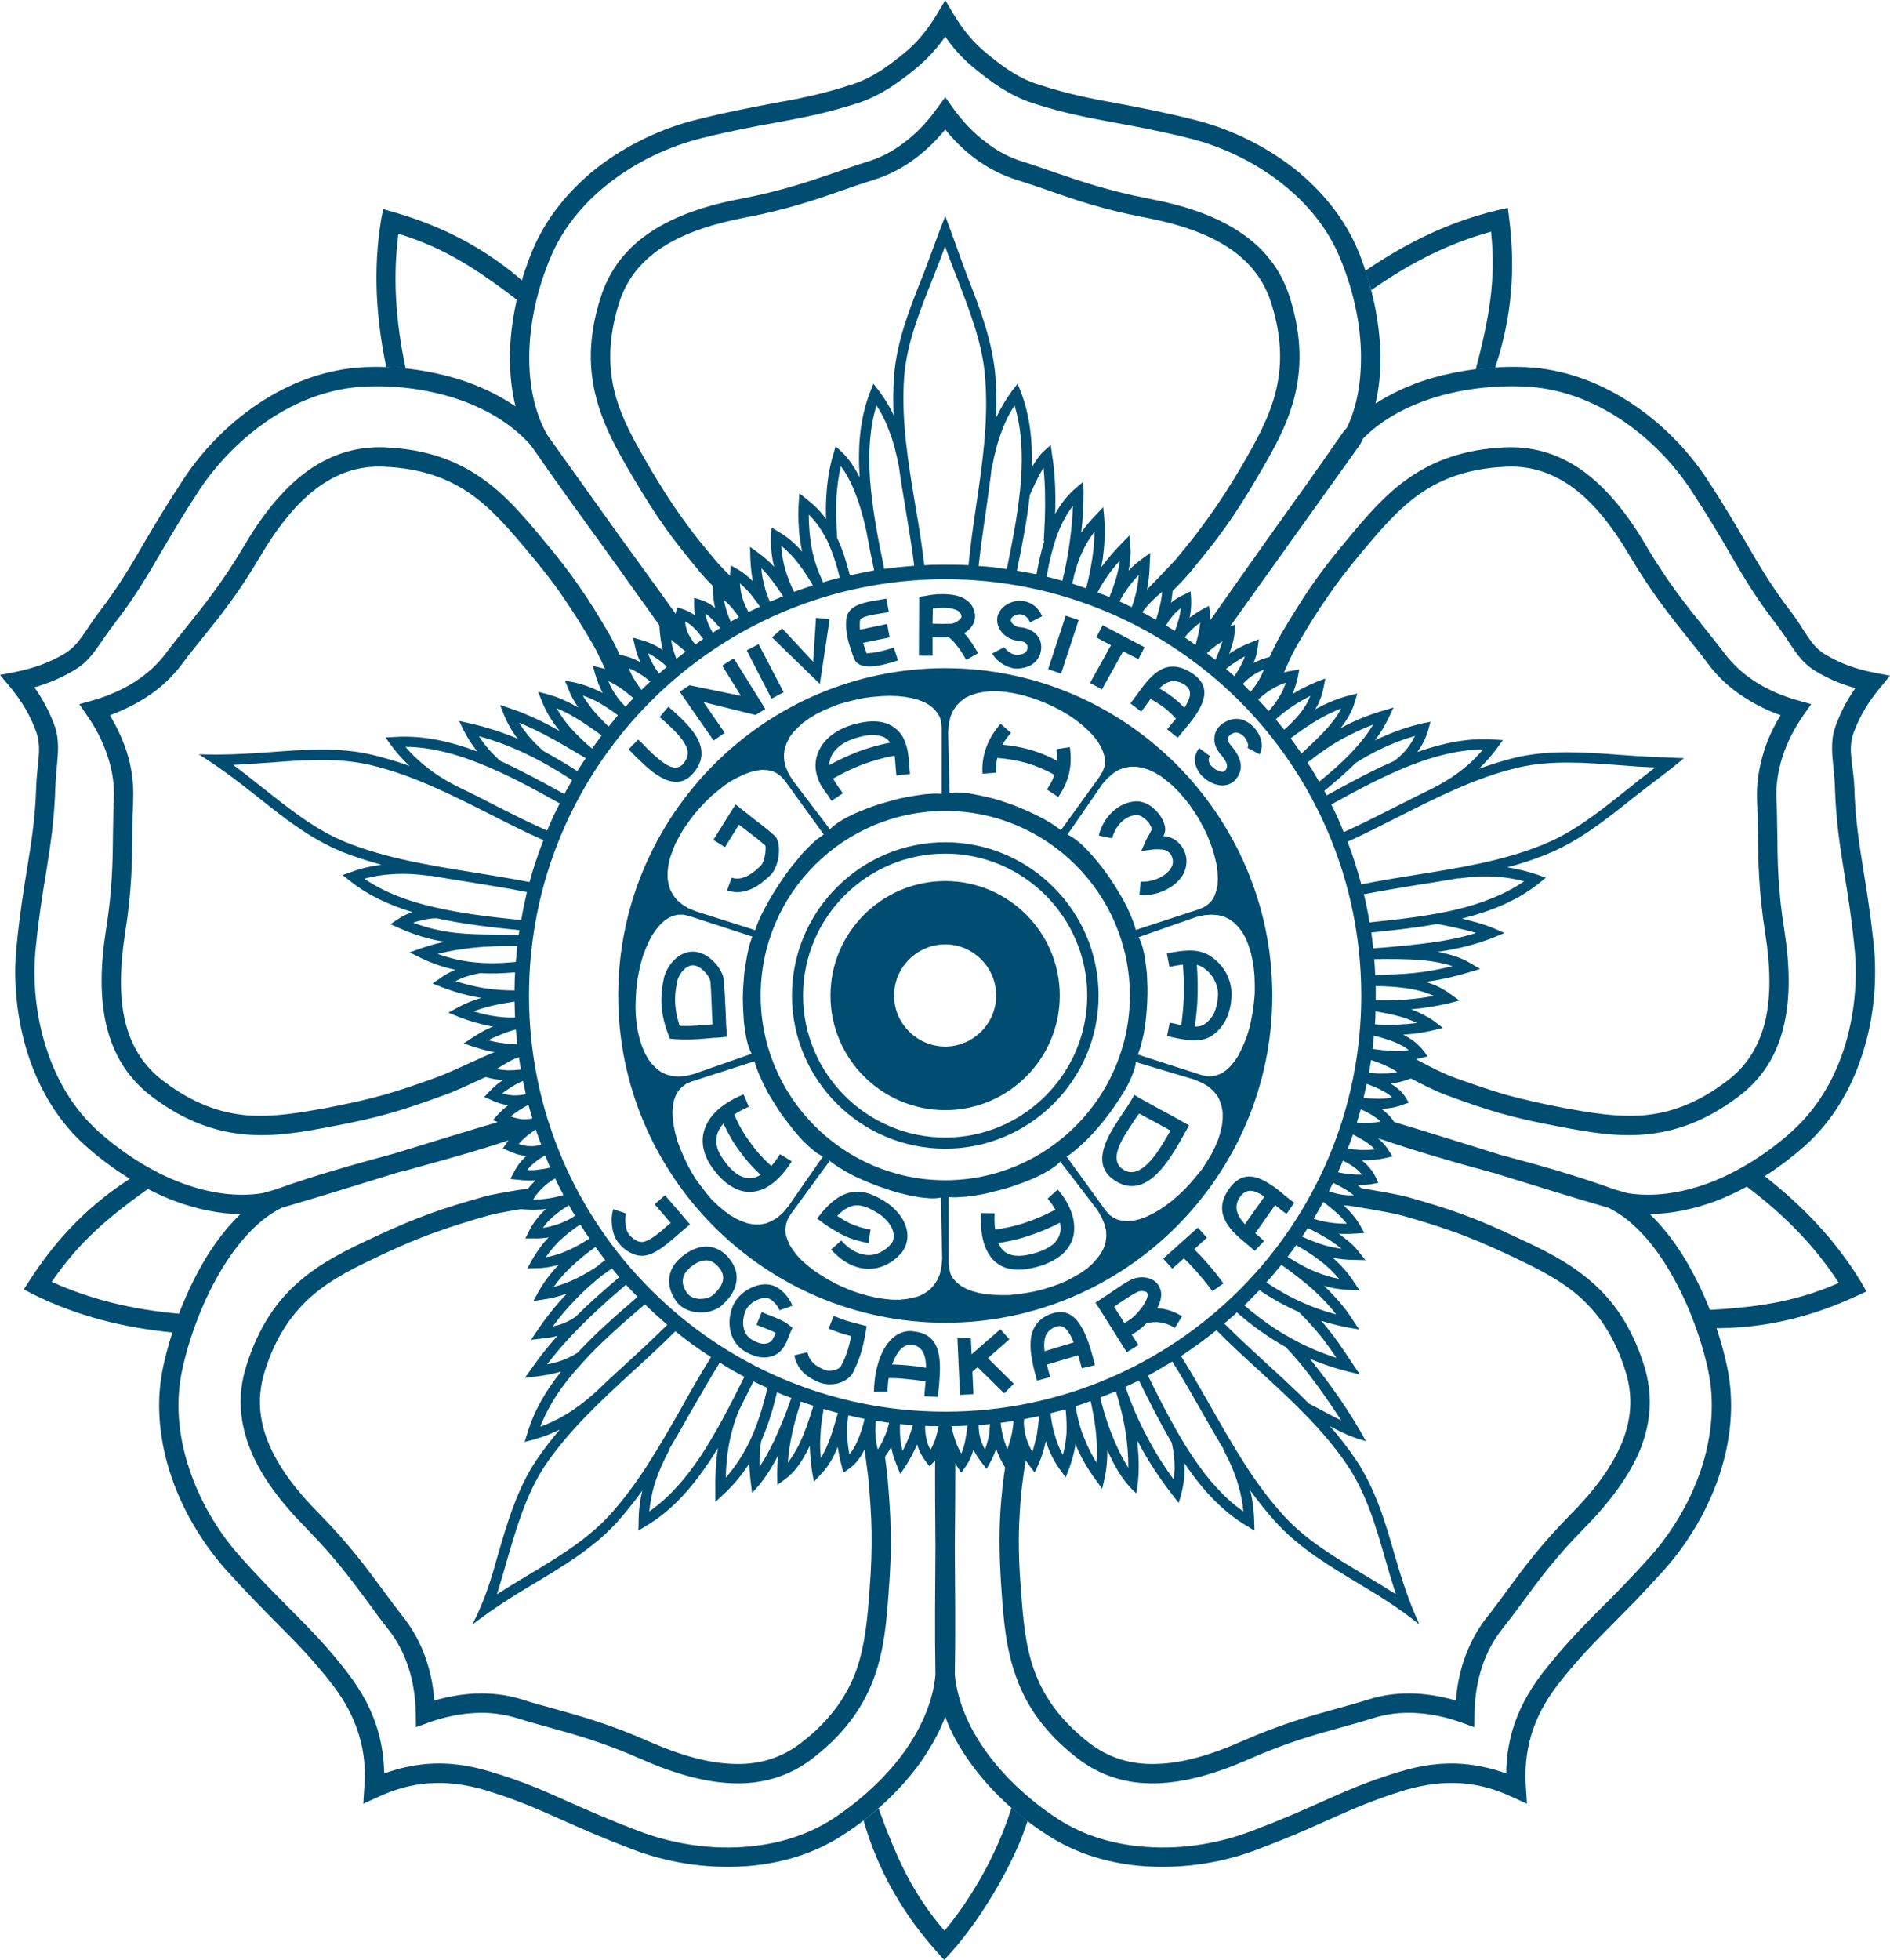 <?xml version="1.0" encoding="UTF-8"?>
<svg xmlns="http://www.w3.org/2000/svg" xmlns:xlink="http://www.w3.org/1999/xlink" xmlns:xodm="http://www.corel.com/coreldraw/odm/2003" xml:space="preserve" width="461px" height="478px" version="1.0" style="shape-rendering:geometricPrecision; text-rendering:geometricPrecision; image-rendering:optimizeQuality; fill-rule:evenodd; clip-rule:evenodd" viewBox="0 0 73.1 75.78">
 <defs>
  <style type="text/css">
   
    .fil0 {fill:#004D71}
    .fil1 {fill:#004D71;fill-rule:nonzero}
   
  </style>
 </defs>
 <g id="Layer_x0020_1">
  <g id="_2215994673536">
   <path class="fil0" d="M36.56 34.06c2.44,0 4.43,1.99 4.43,4.43 0,2.44 -1.99,4.43 -4.43,4.43 -2.45,0 -4.44,-1.99 -4.44,-4.43 0,-2.44 1.99,-4.43 4.44,-4.43zm0 2.45c1.08,0 1.97,0.89 1.97,1.98 0,1.08 -0.89,1.97 -1.97,1.97 -1.09,0 -1.98,-0.89 -1.98,-1.97 0,-1.09 0.89,-1.98 1.98,-1.98z"></path>
   <path class="fil1" d="M46.8 29.23c-0.04,0.06 -0.06,0.12 -0.05,0.18 0.01,0.07 0.05,0.15 0.11,0.21 0.02,0.01 0.03,0.03 0.04,0.04 0.1,0.09 0.22,0.15 0.32,0.17 0.07,0.01 0.12,0.01 0.16,-0.03l0 0 0 0 0 0c0.08,-0.09 0.09,-0.18 0.07,-0.26 -0.04,-0.13 -0.14,-0.26 -0.23,-0.37 -0.04,-0.03 -0.06,-0.07 -0.08,-0.1l0 0c-0.14,-0.19 -0.19,-0.39 -0.17,-0.56 0.01,-0.2 0.11,-0.36 0.25,-0.49 0.03,-0.02 0.05,-0.03 0.07,-0.05l0 0c0.19,-0.13 0.39,-0.19 0.59,-0.18 0.2,0.02 0.39,0.11 0.57,0.28 0.14,0.13 0.26,0.32 0.32,0.52 0.05,0.19 0.04,0.39 -0.05,0.57l-0.47 -0.25c0.03,-0.05 0.03,-0.11 0.01,-0.18 -0.03,-0.1 -0.1,-0.21 -0.17,-0.28 -0.09,-0.08 -0.18,-0.12 -0.25,-0.13 -0.08,-0.01 -0.16,0.02 -0.25,0.08l0 0c-0.01,0.01 -0.01,0.01 -0.02,0.02 -0.05,0.04 -0.07,0.08 -0.08,0.13 0,0.06 0.02,0.14 0.08,0.22l0 0c0.02,0.02 0.03,0.04 0.05,0.06 0.13,0.15 0.26,0.34 0.33,0.55 0.08,0.25 0.05,0.52 -0.17,0.77l0 0c-0.01,0.01 -0.02,0.02 -0.03,0.03l0 0c-0.17,0.16 -0.39,0.21 -0.62,0.17 -0.2,-0.04 -0.41,-0.14 -0.58,-0.3 -0.03,-0.02 -0.05,-0.04 -0.07,-0.06 -0.13,-0.14 -0.23,-0.32 -0.26,-0.53 -0.02,-0.18 0.02,-0.36 0.16,-0.54l0.42 0.31zm-22.12 -0.64c0.06,0.05 0.13,0.12 0.2,0.19 0.17,0.18 0.37,0.38 0.58,0.55 0.35,0.3 0.72,0.49 0.96,0.2 0.19,-0.22 0.23,-0.43 0.12,-0.67 -0.13,-0.31 -0.48,-0.67 -1.03,-1.14l0.34 -0.4c0.61,0.52 1,0.94 1.17,1.32 0.2,0.45 0.13,0.84 -0.19,1.23 -0.51,0.62 -1.14,0.34 -1.71,-0.13 -0.22,-0.18 -0.43,-0.4 -0.62,-0.58 -0.06,-0.07 -0.12,-0.13 -0.19,-0.19l0.37 -0.38zm2.92 0.04l-1.31 -1.89 0.38 -0.25 1.99 0.41 -0.73 -1.17 0.45 -0.28 1.06 1.7 0.16 0.26 -0.38 0.23 -2.01 -0.5 0.82 1.19 -0.43 0.3zm1.74 -3.73l0.97 1.86 -0.47 0.25 -0.96 -1.87 0.46 -0.24zm0.91 -0.61l1.2 1.29 0.11 -1.69 0.53 0.03 -0.38 2.52 -1.85 -1.8 0.39 -0.35zm4.13 -0.63c-0.09,0.02 -0.19,0.03 -0.3,0.05 -0.37,0.06 -0.81,0.13 -0.82,0.29 -0.01,0.13 -0.01,0.24 0,0.34l1.05 -0.22 0.1 0.52 -1.03 0.21c0.03,0.08 0.06,0.17 0.09,0.26l0 0 0.05 0.15c0,0 0.12,-0.02 0.27,-0.03 0.25,-0.04 0.55,-0.12 0.78,-0.2l0.16 0.5c-0.25,0.08 -0.58,0.18 -0.87,0.22 -0.39,0.05 -0.73,-0.01 -0.84,-0.32l-0.05 -0.14 0 0c-0.17,-0.51 -0.27,-0.79 -0.24,-1.33 0.04,-0.58 0.71,-0.68 1.27,-0.77 0.1,-0.02 0.19,-0.03 0.28,-0.05l0.1 0.52zm2.99 1.85c-0.14,-0.25 -0.27,-0.45 -0.4,-0.6 -0.09,-0.12 -0.18,-0.2 -0.27,-0.27 -0.19,0.01 -0.38,0 -0.57,0l-0.06 0 0 0.71 -0.53 0 0.01 -2.06 0 -0.22 0.22 -0.03c0.1,-0.02 0.21,-0.04 0.3,-0.05 0.35,-0.04 0.7,-0.03 0.98,0.05 0.34,0.1 0.59,0.31 0.65,0.67 0.01,0.03 0.01,0.05 0.01,0.06l0 0c0,0.02 0,0.03 0,0.04 0.01,0.24 -0.12,0.44 -0.3,0.59 -0.04,0.03 -0.08,0.05 -0.12,0.08 0.03,0.03 0.06,0.06 0.09,0.09 0.14,0.18 0.29,0.4 0.45,0.68l-0.46 0.26zm-1.29 -1.99l-0.01 0.59 0.07 0c0.21,0.01 0.41,0.01 0.63,0 0,0 0.01,0 0.02,0 0.1,-0.01 0.21,-0.06 0.29,-0.13 0.06,-0.04 0.11,-0.1 0.11,-0.15 0,0 0,0 0,0l0 0c-0.01,-0.01 -0.01,-0.02 -0.01,-0.03 -0.02,-0.13 -0.13,-0.21 -0.28,-0.25 -0.2,-0.07 -0.48,-0.07 -0.77,-0.03l-0.05 0zm2.76 1.5c0.04,0.06 0.11,0.13 0.2,0.19 0.08,0.06 0.17,0.1 0.24,0.1 0.12,0.01 0.24,-0.01 0.34,-0.06 0.06,-0.04 0.1,-0.09 0.11,-0.15 0.01,-0.01 0.01,-0.03 0.01,-0.05 0.01,-0.08 -0.01,-0.13 -0.05,-0.17 -0.04,-0.05 -0.11,-0.08 -0.19,-0.09 -0.02,-0.01 -0.05,-0.01 -0.07,-0.01l0 0 -0.01 0 -0.01 0c-0.25,-0.03 -0.46,-0.13 -0.61,-0.28 -0.16,-0.16 -0.25,-0.38 -0.23,-0.59l0 -0.01 0 0 0 0c0.02,-0.21 0.16,-0.4 0.35,-0.52 0.17,-0.11 0.39,-0.17 0.61,-0.15 0.22,0.02 0.39,0.11 0.53,0.23 0.12,0.12 0.2,0.25 0.25,0.36l-0.47 0.24c-0.03,-0.07 -0.08,-0.15 -0.14,-0.21 -0.06,-0.05 -0.13,-0.09 -0.22,-0.1 -0.1,-0.01 -0.2,0.02 -0.28,0.07 -0.06,0.04 -0.1,0.09 -0.1,0.13l0 0 0 0 0 0c-0.01,0.06 0.02,0.12 0.07,0.17 0.07,0.07 0.17,0.12 0.29,0.13l0 0 0.01 0 0 0c0.05,0 0.09,0.01 0.13,0.02 0.19,0.04 0.35,0.12 0.48,0.25 0.13,0.14 0.21,0.33 0.19,0.57 -0.01,0.04 -0.01,0.08 -0.02,0.12 -0.05,0.22 -0.19,0.39 -0.37,0.5 -0.19,0.1 -0.42,0.15 -0.64,0.13 -0.17,-0.02 -0.34,-0.09 -0.49,-0.19 -0.16,-0.1 -0.3,-0.25 -0.37,-0.39l0.46 -0.24zm2.88 -1.05l-0.68 2.07 -0.5 -0.17 0.68 -2.07 0.5 0.17zm0.44 2.43l0.81 -1.46 -0.57 -0.3 0.25 -0.47 1.62 0.85 -0.24 0.46 -0.59 -0.3 -0.82 1.47 -0.46 -0.25zm2.68 0.21c0.19,0.11 0.37,0.23 0.54,0.36 0.15,0.12 0.3,0.25 0.43,0.39 0.22,-0.34 0.34,-0.67 0.02,-0.88 -0.4,-0.27 -0.72,-0.14 -0.99,0.13zm0.22 0.77c-0.17,-0.13 -0.36,-0.25 -0.56,-0.36 -0.04,0.05 -0.08,0.1 -0.11,0.15 -0.09,0.13 -0.18,0.25 -0.25,0.34l-0.42 -0.32c0.09,-0.11 0.17,-0.22 0.24,-0.32 0.52,-0.72 1.11,-1.54 2.17,-0.83 0.67,0.46 0.5,1.03 0.11,1.61 -0.15,0.22 -0.33,0.44 -0.5,0.64 -0.07,0.09 -0.14,0.17 -0.19,0.23l-0.41 -0.33c0.08,-0.09 0.14,-0.16 0.2,-0.24 0.05,-0.05 0.09,-0.11 0.14,-0.17 -0.13,-0.14 -0.27,-0.28 -0.42,-0.4z"></path>
   <path class="fil1" d="M25.72 46.21l0.79 0.92 0.18 0.21 -0.21 0.17c-0.1,0.09 -0.21,0.18 -0.31,0.27 -0.33,0.28 -0.68,0.59 -1.05,0.72 -0.22,0.08 -0.44,0.06 -0.64,-0.02 -0.21,-0.09 -0.41,-0.24 -0.55,-0.42 -0.14,-0.16 -0.22,-0.39 -0.25,-0.61 -0.04,-0.26 -0.02,-0.52 0.04,-0.7l0.5 0.17c-0.04,0.1 -0.05,0.28 -0.02,0.45 0.02,0.14 0.06,0.27 0.13,0.36 0.09,0.11 0.21,0.2 0.34,0.26 0.09,0.03 0.19,0.04 0.27,0.01 0.29,-0.1 0.59,-0.36 0.88,-0.62 0.04,-0.03 0.08,-0.07 0.12,-0.1l-0.62 -0.72 0.4 -0.35z"></path>
   <path class="fil1" d="M26.29 48.66c0.04,-0.04 0.08,-0.08 0.13,-0.11 0.22,-0.17 0.49,-0.32 0.79,-0.35 0.32,-0.03 0.64,0.07 0.94,0.39 0.02,0.03 0.05,0.06 0.08,0.1 0.25,0.32 0.3,0.63 0.24,0.92 -0.07,0.37 -0.33,0.67 -0.57,0.87 -0.01,0.01 -0.02,0.02 -0.04,0.04 -0.21,0.15 -0.52,0.24 -0.82,0.22 -0.32,-0.01 -0.63,-0.13 -0.84,-0.37 -0.01,-0.01 -0.02,-0.03 -0.03,-0.04 -0.19,-0.26 -0.31,-0.56 -0.29,-0.88 0.02,-0.27 0.14,-0.55 0.41,-0.79zm0.46 0.3c-0.04,0.03 -0.07,0.05 -0.1,0.09 -0.16,0.14 -0.23,0.29 -0.24,0.44 -0.02,0.18 0.06,0.36 0.18,0.52 0,0.01 0.01,0.01 0.02,0.02 0.1,0.12 0.27,0.18 0.45,0.19 0.19,0 0.37,-0.04 0.49,-0.13 0,0 0.01,0 0.01,-0.01 0.17,-0.14 0.35,-0.35 0.4,-0.57 0.03,-0.15 0,-0.32 -0.14,-0.49 -0.02,-0.02 -0.04,-0.05 -0.06,-0.07 -0.17,-0.18 -0.34,-0.24 -0.5,-0.22 -0.18,0.01 -0.36,0.11 -0.51,0.23z"></path>
   <path class="fil1" d="M30.15 50.66c-0.03,-0.09 -0.1,-0.2 -0.2,-0.3 -0.08,-0.08 -0.16,-0.14 -0.23,-0.16 -0.14,-0.04 -0.32,0 -0.48,0.08 -0.18,0.09 -0.33,0.23 -0.4,0.39 -0.09,0.21 -0.13,0.47 -0.07,0.7 0.04,0.18 0.15,0.34 0.34,0.44 0.12,0.07 0.24,0.12 0.36,0.14 0.1,0.01 0.2,0 0.29,-0.05 0.1,-0.05 0.18,-0.21 0.24,-0.37 -0.13,-0.07 -0.32,-0.14 -0.49,-0.21 -0.08,-0.03 -0.16,-0.06 -0.25,-0.1l0.2 -0.49c0.06,0.02 0.15,0.06 0.24,0.1 0.3,0.11 0.62,0.24 0.79,0.38l0.16 0.12 -0.08 0.18c-0.01,0.02 -0.01,0.04 -0.04,0.1 -0.11,0.29 -0.22,0.59 -0.52,0.76 -0.2,0.11 -0.41,0.13 -0.62,0.1 -0.18,-0.03 -0.37,-0.1 -0.54,-0.2 -0.33,-0.18 -0.51,-0.46 -0.59,-0.77 -0.09,-0.35 -0.04,-0.73 0.1,-1.04 0.12,-0.27 0.36,-0.5 0.63,-0.64 0.28,-0.15 0.6,-0.21 0.87,-0.13 0.17,0.05 0.33,0.16 0.47,0.3 0.14,0.15 0.26,0.34 0.32,0.49l-0.5 0.18z"></path>
   <path class="fil1" d="M32.24 50.88c0.16,0.06 0.31,0.11 0.46,0.17 0.16,0.05 0.35,0.1 0.59,0.16l0.23 0.06 -0.04 0.25c-0.06,0.32 -0.11,0.58 -0.19,0.82 -0.08,0.25 -0.17,0.47 -0.3,0.73 -0.1,0.19 -0.31,0.33 -0.56,0.41 -0.23,0.06 -0.49,0.06 -0.71,-0.02 -0.33,-0.13 -0.55,-0.28 -0.71,-0.46 -0.16,-0.18 -0.24,-0.38 -0.29,-0.6l0.51 -0.12c0.03,0.14 0.08,0.26 0.18,0.37 0.1,0.12 0.26,0.22 0.5,0.32 0.11,0.04 0.25,0.03 0.37,0 0.12,-0.04 0.21,-0.09 0.24,-0.14 0.12,-0.22 0.2,-0.42 0.27,-0.64 0.05,-0.16 0.09,-0.33 0.13,-0.53 -0.14,-0.04 -0.27,-0.08 -0.38,-0.11 -0.18,-0.06 -0.33,-0.12 -0.49,-0.18l0.19 -0.49z"></path>
   <path class="fil1" d="M34.5 52.75c0.21,0.01 0.42,0.02 0.63,0.04 0.23,0.02 0.46,0.05 0.69,0.09 -0.01,-0.47 -0.13,-0.85 -0.57,-0.89 -0.01,0 -0.03,0 -0.04,0 -0.22,0 -0.41,0.16 -0.55,0.42 -0.06,0.1 -0.11,0.22 -0.16,0.34zm0.58 0.57c-0.24,-0.03 -0.47,-0.04 -0.71,-0.04 -0.01,0.08 -0.02,0.16 -0.03,0.24 -0.01,0.1 -0.01,0.2 -0.01,0.29l-0.53 0c0,-0.11 0.01,-0.23 0.02,-0.34 0.04,-0.48 0.17,-0.96 0.38,-1.33 0.24,-0.41 0.58,-0.68 1.01,-0.68 0.03,0 0.06,0 0.09,0.01 1.19,0.1 1.09,1.22 1.01,2.2 -0.02,0.12 -0.03,0.25 -0.03,0.34l-0.53 -0.03c0.01,-0.14 0.02,-0.25 0.03,-0.36 0.01,-0.07 0.01,-0.14 0.02,-0.21 -0.25,-0.04 -0.49,-0.07 -0.72,-0.09z"></path>
   <polygon class="fil1" points="37.55,51.72 37.58,52.36 38.69,51.39 39.04,51.78 38.21,52.51 39.21,53.5 38.84,53.87 37.81,52.86 37.61,53.03 37.65,53.9 37.13,53.93 37.03,51.74 "></polygon>
   <path class="fil1" d="M40.11 53.38c-0.15,-0.53 -0.27,-1.04 -0.25,-1.48 0.03,-0.51 0.24,-0.91 0.81,-1.11 0.49,-0.17 0.84,0.01 1.12,0.45 0.23,0.36 0.4,0.89 0.56,1.54l-0.51 0.12c-0.04,-0.17 -0.09,-0.34 -0.14,-0.5l-1.21 0.36c0.04,0.16 0.08,0.32 0.13,0.48l-0.51 0.14zm0.28 -1.46c-0.01,0.1 0,0.21 0.01,0.32l1.13 -0.34c-0.06,-0.14 -0.12,-0.27 -0.19,-0.37 -0.13,-0.22 -0.29,-0.31 -0.49,-0.24 -0.32,0.11 -0.45,0.34 -0.46,0.63z"></path>
   <path class="fil1" d="M43.58 52.28l-1.07 -1.7 -0.14 -0.22 0.22 -0.14c0.12,-0.08 0.24,-0.16 0.36,-0.24 0.25,-0.17 0.49,-0.34 0.77,-0.49 0.21,-0.11 0.49,-0.14 0.71,-0.07 0.14,0.04 0.26,0.12 0.34,0.22 0.09,0.12 0.15,0.26 0.14,0.43 0,0.15 -0.05,0.32 -0.15,0.51 0.07,0.01 0.14,0.01 0.21,0.02 0.27,0.05 0.52,0.15 0.75,0.29l-0.28 0.45c-0.17,-0.11 -0.36,-0.18 -0.55,-0.21 -0.17,-0.03 -0.35,-0.02 -0.55,0.03 -0.12,0.13 -0.25,0.23 -0.37,0.32 -0.07,0.04 -0.13,0.08 -0.2,0.12l0.26 0.4 -0.45 0.28zm-0.49 -1.76l0.4 0.63c0.06,-0.03 0.12,-0.07 0.18,-0.11 0.11,-0.07 0.22,-0.17 0.33,-0.29 0.28,-0.32 0.38,-0.54 0.39,-0.69 0,-0.04 -0.01,-0.07 -0.03,-0.08 -0.01,-0.03 -0.04,-0.04 -0.08,-0.05 -0.1,-0.03 -0.22,-0.02 -0.31,0.03 -0.25,0.13 -0.48,0.29 -0.72,0.45 -0.05,0.04 -0.1,0.07 -0.16,0.11z"></path>
   <path class="fil1" d="M46.89 49.92c-0.2,-0.28 -0.42,-0.54 -0.63,-0.78 -0.15,-0.17 -0.31,-0.34 -0.47,-0.49l-0.45 0.4 -0.35 -0.39 1.34 -1.2 0.35 0.39 -0.49 0.45c0.15,0.15 0.31,0.31 0.46,0.49 0.23,0.25 0.45,0.53 0.67,0.83l-0.43 0.3z"></path>
   <path class="fil1" d="M48.53 48.36c-0.08,-0.07 -0.17,-0.15 -0.27,-0.23 -0.61,-0.51 -1.4,-1.16 -0.75,-2.13 0.5,-0.74 1.09,-0.57 1.65,-0.19 0.18,0.11 0.35,0.25 0.51,0.39 0.14,0.11 0.27,0.22 0.39,0.3l-0.3 0.43c-0.13,-0.08 -0.27,-0.2 -0.42,-0.32l-0.02 -0.02 -0.77 1.09 0.05 0.05c0.11,0.08 0.21,0.17 0.29,0.25l-0.36 0.38zm-0.58 -2.07c-0.26,0.39 -0.08,0.74 0.2,1.04l0.75 -1.06c-0.01,-0.01 -0.02,-0.02 -0.03,-0.03 -0.33,-0.22 -0.66,-0.33 -0.92,0.05z"></path>
   <path class="fil1" d="M44.04 23.29c0.11,-0.11 0.03,-0.19 0.13,-0.3 0.11,-0.11 1.22,-1.26 1.3,-1.36 0.5,-0.6 0.91,-1.11 1.3,-1.67 0.39,-0.54 0.78,-1.14 1.24,-1.92 0.54,-0.93 1.05,-1.83 1.31,-2.82 0.26,-0.98 0.29,-2.09 -0.14,-3.47 -0.29,-0.95 -0.87,-1.66 -1.68,-2.19 -0.84,-0.55 -1.93,-0.91 -3.22,-1.16 -1.6,-0.3 -2.73,-0.69 -3.75,-1.05 -0.4,-0.14 -0.78,-0.27 -1.17,-0.39 -0.62,-0.19 -1.19,-0.49 -1.69,-0.87 -0.41,-0.31 -0.78,-0.68 -1.11,-1.09 -0.34,0.41 -0.71,0.78 -1.12,1.09 -0.5,0.38 -1.06,0.68 -1.69,0.87 -0.38,0.12 -0.77,0.25 -1.16,0.39 -1.03,0.36 -2.16,0.75 -3.75,1.05 -1.3,0.25 -2.39,0.61 -3.23,1.16 -0.81,0.53 -1.39,1.24 -1.68,2.19 -0.42,1.38 -0.4,2.49 -0.14,3.47 0.26,0.99 0.78,1.89 1.32,2.82 0.46,0.78 0.84,1.38 1.23,1.92 0.39,0.56 0.8,1.07 1.31,1.67 0.2,0.24 0.44,0.49 0.7,0.74 0.1,0.1 -0.08,0.29 0.02,0.39l0.08 0.07 -0.23 0.45 -0.07 -0.07c-0.38,-0.36 -0.76,-0.72 -1.08,-1.1 -0.52,-0.63 -0.94,-1.15 -1.34,-1.71 -0.41,-0.58 -0.8,-1.19 -1.27,-1.99 -0.57,-0.97 -1.1,-1.9 -1.39,-3 -0.3,-1.11 -0.33,-2.35 0.15,-3.88 0.35,-1.13 1.03,-1.97 1.98,-2.59 0.93,-0.61 2.11,-1.01 3.5,-1.27 1.55,-0.3 2.65,-0.68 3.64,-1.02 0.41,-0.14 0.8,-0.28 1.19,-0.4 0.54,-0.16 1.02,-0.42 1.46,-0.76 0.48,-0.36 0.9,-0.81 1.26,-1.32l0.31 -0.42 0.3 0.42c0.36,0.51 0.79,0.96 1.27,1.32 0.43,0.34 0.92,0.6 1.45,0.76 0.39,0.12 0.78,0.26 1.19,0.4 0.99,0.34 2.1,0.72 3.64,1.02 1.39,0.26 2.58,0.66 3.5,1.27 0.96,0.62 1.64,1.46 1.99,2.59 0.47,1.53 0.44,2.77 0.15,3.88 -0.29,1.1 -0.83,2.03 -1.4,3 -0.46,0.8 -0.86,1.41 -1.27,1.99 -0.4,0.56 -0.82,1.08 -1.34,1.71 -0.1,0.12 -0.21,0.24 -0.31,0.35 -0.05,0.05 -0.28,0.29 -0.54,0.55 -0.35,0.36 0.03,-0.57 -0.03,-0.5l-1.12 0.78zm-19.84 3.15c-0.06,-0.14 -0.62,-0.16 -0.66,-0.26 -0.2,-0.46 -0.41,-0.93 -0.63,-1.31 -0.4,-0.68 -0.75,-1.24 -1.13,-1.79 -0.38,-0.56 -0.82,-1.12 -1.4,-1.81 -0.69,-0.82 -1.36,-1.61 -2.21,-2.2 -0.83,-0.57 -1.86,-0.97 -3.31,-1.03 -0.99,-0.05 -1.85,0.26 -2.62,0.84 -0.8,0.6 -1.52,1.51 -2.19,2.65 -0.82,1.4 -1.57,2.33 -2.25,3.17 -0.26,0.32 -0.51,0.63 -0.76,0.97 -0.39,0.52 -0.86,0.95 -1.39,1.29 -0.44,0.28 -0.91,0.51 -1.4,0.69 0.27,0.45 0.49,0.92 0.65,1.41 0.19,0.6 0.28,1.24 0.25,1.89 -0.02,0.41 -0.03,0.81 -0.03,1.23 -0.01,1.08 -0.02,2.27 -0.28,3.88 -0.2,1.3 -0.23,2.46 0,3.43 0.23,0.94 0.7,1.73 1.5,2.32 1.15,0.87 2.2,1.22 3.21,1.31 1.03,0.08 2.05,-0.1 3.1,-0.29 0.89,-0.17 1.58,-0.33 2.23,-0.51 0.65,-0.19 1.27,-0.4 2.01,-0.67 0.43,-0.16 0.94,-0.4 1.45,-0.63 0.38,-0.18 0.93,-0.41 1.29,-0.55l0.14 0.37 -0.86 0.47c-0.22,0.1 0.43,0.08 0.12,0.22 -0.14,0.06 -0.26,0.12 -0.38,0.17 -0.5,0.23 -1.02,0.48 -1.5,0.65 -0.77,0.28 -1.4,0.5 -2.07,0.69 -0.67,0.19 -1.38,0.35 -2.3,0.52 -1.1,0.21 -2.17,0.4 -3.29,0.3 -1.14,-0.1 -2.32,-0.49 -3.6,-1.45 -0.94,-0.71 -1.5,-1.63 -1.77,-2.74 -0.26,-1.08 -0.24,-2.33 -0.02,-3.73 0.25,-1.55 0.26,-2.72 0.27,-3.77 0.01,-0.44 0.01,-0.85 0.03,-1.26 0.03,-0.55 -0.05,-1.1 -0.22,-1.62 -0.18,-0.58 -0.46,-1.13 -0.82,-1.64l-0.29 -0.43 0.5 -0.14c0.6,-0.17 1.17,-0.42 1.67,-0.74 0.46,-0.3 0.87,-0.67 1.2,-1.12 0.24,-0.32 0.5,-0.64 0.78,-0.99 0.66,-0.82 1.39,-1.73 2.19,-3.08 0.72,-1.22 1.49,-2.2 2.38,-2.87 0.91,-0.68 1.93,-1.04 3.11,-0.99 1.6,0.07 2.76,0.52 3.7,1.17 0.93,0.64 1.63,1.47 2.35,2.33 0.6,0.71 1.04,1.28 1.44,1.86 0.4,0.57 0.75,1.14 1.16,1.84 0.25,0.43 0.46,0.91 0.67,1.39 0.06,0.12 0.11,0.25 0.15,0.34l-0.17 0.22zm2.07 -1.71l0 0 0 0.01 -0.56 -0.28 -2.26 -3.16c-0.94,-1.3 -1.89,-2.6 -2.82,-3.95l-0.09 -0.12 -0.01 -0.02c-0.68,-0.77 -1.62,-1.35 -2.67,-1.73 -1.18,-0.42 -2.49,-0.6 -3.75,-0.54 -1.26,0.06 -2.44,0.49 -3.47,1.13 -1.21,0.76 -2.22,1.8 -2.93,2.87 -0.63,0.96 -1.08,1.73 -1.49,2.42 -0.55,0.95 -1.02,1.75 -1.82,2.78 -0.56,0.73 -0.84,1.36 -1.5,1.75 -0.49,0.3 -1.01,0.52 -1.57,0.68 0.33,0.47 0.6,0.97 0.79,1.51 0.25,0.72 0.05,1.45 0.02,2.37 -0.04,1.3 -0.19,2.22 -0.36,3.3 -0.13,0.78 -0.27,1.64 -0.39,2.82 -0.14,1.27 -0.02,2.72 0.44,4.07 0.39,1.16 1.02,2.24 1.96,3.09 0.95,0.85 2.08,1.58 3.27,2.02l0 0c1.03,0.38 2.1,0.54 3.1,0.38 0.17,-0.05 0.33,-0.09 0.49,-0.14 1.58,-0.57 3.12,-0.99 4.66,-1.41 1.4,-0.43 2.81,-0.87 4.16,-1.26 0.26,-0.08 0.39,0.17 0.63,0.1l0.22 0.04 0.06 0.32c-0.18,0.07 -0.3,0.16 -0.48,0.23 -1.44,0.49 -2.85,0.87 -4.26,1.26l-0.18 0.04 -0.07 0.02c-1.52,0.47 -3.04,0.94 -4.5,1.37 -0.87,0.43 -1.62,1.26 -2.24,2.25 -0.77,1.24 -1.32,2.71 -1.6,4 -0.27,1.24 -0.15,2.49 0.21,3.65 0.42,1.37 1.16,2.61 2.02,3.57 0.77,0.87 1.4,1.5 1.96,2.06 0.77,0.78 1.43,1.44 2.22,2.47 0.56,0.73 0.93,1.45 1.15,2.19 0.16,0.55 0.24,1.11 0.25,1.68 0.54,-0.2 1.09,-0.32 1.66,-0.37 0.77,-0.06 1.57,0.03 2.45,0.3 1.25,0.37 2.1,0.75 3.1,1.2 0.72,0.32 1.52,0.67 2.62,1.09 1.2,0.46 2.63,0.72 4.06,0.62 1.21,-0.08 2.42,-0.41 3.48,-1.1 1.06,-0.7 2.06,-1.61 2.79,-2.64 0.63,-0.91 1.07,-1.9 1.16,-2.91 -0.03,-1.7 -0.01,-3.32 0,-4.95 -0.01,-1.23 -0.02,-2.46 -0.01,-3.73 0,-0.4 0.32,-0.46 0.32,-0.87l0.16 0.18c0.01,0.47 0.29,0.38 0.3,0.83 0,1.22 -0.01,2.41 -0.02,3.59l0 0 0 0.01c0.01,1.62 0.03,3.24 0,4.94 0.1,1.01 0.53,2 1.17,2.91 0.73,1.03 1.72,1.94 2.79,2.64 1.05,0.69 2.26,1.02 3.48,1.1 1.42,0.1 2.85,-0.16 4.05,-0.62 1.11,-0.42 1.91,-0.77 2.62,-1.09 1.01,-0.45 1.86,-0.83 3.1,-1.2 0.88,-0.27 1.69,-0.36 2.45,-0.3 0.57,0.05 1.12,0.17 1.67,0.37 0,-0.57 0.08,-1.13 0.24,-1.68 0.22,-0.74 0.59,-1.46 1.15,-2.19 0.8,-1.03 1.45,-1.69 2.22,-2.47 0.57,-0.56 1.19,-1.19 1.97,-2.06 0.85,-0.96 1.6,-2.2 2.02,-3.57 0.35,-1.16 0.47,-2.41 0.2,-3.65 -0.28,-1.29 -0.83,-2.76 -1.6,-4 -0.61,-0.99 -1.37,-1.82 -2.24,-2.25 -1.44,-0.42 -2.86,-0.86 -4.28,-1.3l-0.08 -0.03 -0.16 -0.04c-1.48,-0.4 -3.39,-0.95 -5.02,-1.54l0.11 -0.22c0.56,0.09 0.88,-0.27 0.97,-0.24 1.41,0.42 2.99,0.92 4.28,1.32 1.42,0.38 2.85,0.77 4.42,1.34 0.16,0.05 0.33,0.09 0.49,0.14 1,0.16 2.07,0 3.11,-0.38l0 0c1.18,-0.44 2.32,-1.17 3.26,-2.02 0.94,-0.85 1.58,-1.93 1.97,-3.09 0.45,-1.35 0.57,-2.8 0.43,-4.07 -0.12,-1.18 -0.26,-2.04 -0.39,-2.82 -0.17,-1.08 -0.32,-2 -0.36,-3.3 -0.03,-0.92 -0.24,-1.61 0.01,-2.34 0.19,-0.54 0.45,-1.04 0.78,-1.51 -0.55,-0.15 -1.07,-0.37 -1.56,-0.67 -0.66,-0.4 -0.93,-1.06 -1.49,-1.79 -0.8,-1.03 -1.27,-1.83 -1.82,-2.78 -0.4,-0.69 -0.86,-1.46 -1.49,-2.42 -0.7,-1.07 -1.71,-2.11 -2.93,-2.87 -1.03,-0.64 -2.21,-1.07 -3.47,-1.13 -1.27,-0.06 -2.61,0.1 -3.81,0.52 -0.95,0.33 -1.81,0.82 -2.47,1.49 -0.04,0.08 -0.08,0.16 -0.12,0.24l-0.03 0.04 -5.12 7.16 -0.59 0.52 -0.54 0.42 0.12 -0.4 0.01 -0.01 0 0 0 0c0.22,-0.32 0.01,-0.44 0.23,-0.76 0.76,-1.09 1.53,-2.17 2.3,-3.26 1,-1.4 2.01,-2.81 2.97,-4.2l0.03 -0.04c0.04,-0.04 0.08,-0.09 0.12,-0.14 0.39,-0.82 0.55,-1.78 0.54,-2.77 -0.01,-1.26 -0.31,-2.57 -0.8,-3.75 -0.47,-1.17 -1.28,-2.13 -2.23,-2.89 -1.12,-0.89 -2.44,-1.49 -3.69,-1.79 -1.14,-0.28 -2.01,-0.44 -2.78,-0.58 -1.08,-0.2 -2,-0.37 -3.23,-0.77 -0.88,-0.29 -1.59,-0.82 -2.19,-1.31 -0.45,-0.36 -0.83,-0.77 -1.16,-1.25 -0.34,0.48 -0.72,0.89 -1.16,1.25 -0.6,0.49 -1.32,1.02 -2.19,1.31 -1.24,0.4 -2.15,0.57 -3.23,0.77 -0.78,0.14 -1.65,0.3 -2.78,0.58 -1.25,0.3 -2.57,0.9 -3.69,1.79 -0.96,0.76 -1.76,1.72 -2.24,2.89 -0.49,1.18 -0.79,2.49 -0.8,3.75 -0.01,1.1 0.19,2.16 0.69,3.05l0.07 0.1 2.75 3.85 0.14 0.19c0.73,1.01 1.47,2.02 2.21,3.07 0,0.01 0.19,0.79 0.24,0.94l-0.3 -0.22zm-16.97 22.21c-0.84,-0.01 -1.68,-0.19 -2.5,-0.49l0 0c-1.28,-0.48 -2.5,-1.26 -3.51,-2.17 -1.04,-0.93 -1.74,-2.13 -2.17,-3.4 -0.49,-1.46 -0.62,-3.02 -0.47,-4.39 0.12,-1.18 0.26,-2.06 0.39,-2.86 0.17,-1.06 0.32,-1.95 0.36,-3.2 0.02,-0.83 0.23,-1.46 0.01,-2.11 -0.22,-0.63 -0.56,-1.21 -1.01,-1.75l-0.4 -0.48 0.62 -0.12c0.69,-0.14 1.31,-0.36 1.89,-0.71 0.58,-0.36 0.8,-0.92 1.3,-1.57 0.76,-0.99 1.22,-1.77 1.76,-2.7 0.4,-0.68 0.85,-1.44 1.52,-2.46 0.76,-1.16 1.85,-2.28 3.15,-3.09 1.14,-0.71 2.44,-1.18 3.84,-1.25 1.35,-0.06 2.76,0.14 4.03,0.59 0.66,0.24 1.28,0.55 1.83,0.93 -0.16,-0.63 -0.22,-1.29 -0.22,-1.96 0.02,-1.36 0.34,-2.77 0.86,-4.04 0.53,-1.29 1.42,-2.35 2.46,-3.19 1.21,-0.95 2.64,-1.6 3.98,-1.92 1.16,-0.29 2.04,-0.45 2.82,-0.6 1.06,-0.19 1.95,-0.36 3.14,-0.75 0.78,-0.25 1.42,-0.74 1.95,-1.17 0.53,-0.42 0.95,-0.94 1.31,-1.54l0.32 -0.54 0.32 0.54c0.36,0.6 0.78,1.12 1.31,1.54 0.52,0.43 1.16,0.92 1.94,1.17 1.2,0.39 2.09,0.56 3.14,0.75 0.79,0.15 1.66,0.31 2.82,0.6 1.35,0.32 2.77,0.97 3.98,1.92 1.05,0.84 1.93,1.9 2.47,3.19 0.51,1.27 0.83,2.68 0.85,4.04 0.01,0.63 -0.05,1.26 -0.19,1.85 0.53,-0.35 1.13,-0.63 1.75,-0.85 1.29,-0.44 2.72,-0.62 4.09,-0.56 1.39,0.07 2.69,0.54 3.83,1.25 1.31,0.81 2.4,1.93 3.16,3.09 0.67,1.02 1.11,1.78 1.51,2.46 0.54,0.93 1,1.71 1.76,2.7 0.5,0.65 0.71,1.25 1.28,1.6 0.58,0.35 1.21,0.58 1.9,0.71l0.62 0.12 -0.4 0.49c-0.45,0.54 -0.79,1.11 -1.02,1.75 -0.22,0.64 0.01,1.24 0.04,2.07 0.04,1.25 0.18,2.14 0.35,3.2 0.13,0.8 0.27,1.68 0.4,2.86 0.14,1.37 0.02,2.93 -0.48,4.39 -0.42,1.27 -1.13,2.47 -2.16,3.4 -1.02,0.91 -2.24,1.69 -3.51,2.17l0 0c-0.82,0.3 -1.67,0.48 -2.51,0.49 0.48,0.46 0.91,1.01 1.29,1.62 0.81,1.31 1.4,2.87 1.69,4.24 0.3,1.36 0.17,2.74 -0.22,4.02 -0.45,1.47 -1.26,2.81 -2.18,3.85 -0.8,0.89 -1.42,1.52 -1.99,2.09 -0.75,0.76 -1.39,1.4 -2.16,2.39 -0.5,0.66 -0.83,1.3 -1.02,1.95 -0.19,0.65 -0.25,1.31 -0.2,2.01l0.04 0.63 -0.57 -0.26c-0.64,-0.3 -1.28,-0.48 -1.95,-0.53 -0.68,-0.05 -1.4,0.03 -2.19,0.26 -1.2,0.37 -2.03,0.73 -3.01,1.17 -0.73,0.33 -1.55,0.69 -2.66,1.11 -1.29,0.5 -2.83,0.77 -4.36,0.67 -1.34,-0.09 -2.67,-0.46 -3.84,-1.23 -1.15,-0.74 -2.21,-1.72 -2.99,-2.83 -0.39,-0.55 -0.71,-1.12 -0.93,-1.72 -0.23,0.6 -0.55,1.17 -0.93,1.72 -0.79,1.11 -1.85,2.09 -3,2.83 -1.17,0.77 -2.5,1.14 -3.84,1.23 -1.53,0.1 -3.07,-0.17 -4.36,-0.67 -1.1,-0.42 -1.92,-0.78 -2.66,-1.11 -0.98,-0.44 -1.8,-0.8 -3.01,-1.17 -0.79,-0.23 -1.51,-0.31 -2.18,-0.26 -0.68,0.05 -1.32,0.23 -1.96,0.53l-0.57 0.26 0.04 -0.63c0.05,-0.7 0,-1.36 -0.2,-2.01 -0.19,-0.65 -0.52,-1.29 -1.02,-1.95 -0.77,-0.99 -1.4,-1.63 -2.16,-2.39 -0.56,-0.57 -1.19,-1.2 -1.99,-2.09 -0.92,-1.04 -1.73,-2.38 -2.18,-3.85 -0.39,-1.28 -0.52,-2.66 -0.22,-4.02 0.3,-1.37 0.88,-2.93 1.69,-4.24 0.38,-0.61 0.81,-1.16 1.29,-1.62zm24.59 9.42c0.03,0.2 0.28,-0.53 0.3,-0.33 0.05,0.35 0.12,0.92 0.13,1.01 0.07,0.81 0.12,1.47 0.13,2.17 0.02,0.71 -0.01,1.44 -0.08,2.36 -0.08,1.11 -0.17,2.19 -0.55,3.26 -0.39,1.08 -1.07,2.12 -2.33,3.11 -0.92,0.73 -1.96,1.04 -3.1,1.01 -1.11,-0.03 -2.31,-0.37 -3.6,-0.94 -1.44,-0.64 -2.57,-0.95 -3.58,-1.23 -0.43,-0.12 -0.84,-0.23 -1.21,-0.35 -0.53,-0.16 -1.08,-0.23 -1.62,-0.2 -0.61,0.03 -1.21,0.16 -1.8,0.37l-0.49 0.18 -0.01 -0.52c-0.01,-0.63 -0.1,-1.24 -0.29,-1.81 -0.17,-0.52 -0.42,-1.01 -0.77,-1.45 -0.25,-0.32 -0.5,-0.65 -0.75,-1 -0.63,-0.85 -1.32,-1.79 -2.42,-2.91 -1,-1.01 -1.75,-2.01 -2.16,-3.03 -0.43,-1.06 -0.52,-2.14 -0.16,-3.26 0.48,-1.53 1.2,-2.54 2.07,-3.28 0.86,-0.74 1.84,-1.21 2.85,-1.68 0.85,-0.4 1.52,-0.68 2.18,-0.92 0.66,-0.24 1.3,-0.43 2.07,-0.65 0.46,-0.13 1.52,-0.29 2.04,-0.37l-0.41 0.6 0.68 0.11 -0.16 0.03c-0.49,0.07 -1.51,0.23 -1.95,0.35 -0.77,0.22 -1.39,0.41 -2.02,0.64 -0.64,0.22 -1.29,0.5 -2.11,0.88 -0.97,0.46 -1.9,0.9 -2.68,1.57 -0.77,0.67 -1.42,1.56 -1.85,2.94 -0.3,0.95 -0.23,1.86 0.14,2.76 0.38,0.93 1.07,1.85 2,2.78 1.14,1.16 1.85,2.13 2.49,3 0.25,0.34 0.49,0.66 0.74,0.98 0.4,0.51 0.7,1.08 0.89,1.68 0.16,0.49 0.26,1 0.3,1.53 0.51,-0.15 1.03,-0.24 1.54,-0.27 0.63,-0.03 1.27,0.04 1.89,0.24 0.4,0.13 0.78,0.23 1.18,0.34 1.04,0.29 2.2,0.61 3.68,1.27 1.21,0.53 2.32,0.85 3.32,0.87 0.96,0.03 1.84,-0.23 2.62,-0.85 1.14,-0.89 1.74,-1.82 2.09,-2.77 0.34,-0.97 0.43,-2 0.51,-3.07 0.07,-0.91 0.09,-1.62 0.08,-2.28 -0.01,-0.68 -0.06,-1.33 -0.13,-2.12 -0.01,-0.09 -0.15,-1.12 -0.16,-1.23 -0.02,-0.09 -0.03,-0.2 -0.06,-0.32l0.34 -0.05 0.19 0.85zm5.66 -0.55c-0.04,0.19 0.21,0.13 0.18,0.31 -0.15,0.84 -0.25,1.61 -0.29,2.39 -0.06,0.94 -0.04,1.9 0.05,3 0.08,1.07 0.16,2.1 0.51,3.07 0.34,0.95 0.95,1.88 2.08,2.77 0.78,0.62 1.66,0.88 2.63,0.85 1,-0.02 2.11,-0.34 3.31,-0.87 1.49,-0.66 2.64,-0.98 3.69,-1.27 0.39,-0.11 0.77,-0.21 1.18,-0.34 0.62,-0.2 1.25,-0.27 1.88,-0.24 0.52,0.03 1.03,0.12 1.54,0.27 0.04,-0.53 0.14,-1.04 0.3,-1.53 0.2,-0.6 0.49,-1.17 0.89,-1.68 0.26,-0.32 0.49,-0.64 0.74,-0.98 0.64,-0.87 1.35,-1.84 2.5,-3 0.92,-0.93 1.61,-1.85 1.99,-2.78 0.37,-0.9 0.44,-1.81 0.14,-2.76 -0.43,-1.38 -1.07,-2.27 -1.84,-2.94 -0.79,-0.67 -1.72,-1.11 -2.69,-1.57 -0.82,-0.38 -1.47,-0.66 -2.1,-0.88 -0.63,-0.23 -1.26,-0.42 -2.03,-0.64 -0.43,-0.12 -2.04,-0.38 -2.54,-0.46l-0.11 -0.02c-0.05,-0.1 0.98,0.04 1.07,-0.24 0.02,-0.04 -0.15,-0.32 -0.18,-0.37 0.7,0.12 1.63,0.28 1.96,0.37 0.78,0.22 1.41,0.41 2.08,0.65 0.66,0.24 1.33,0.52 2.17,0.92 1.02,0.47 1.99,0.94 2.85,1.68 0.87,0.74 1.6,1.75 2.08,3.28 0.35,1.12 0.27,2.2 -0.16,3.26 -0.42,1.02 -1.17,2.02 -2.16,3.03 -1.11,1.12 -1.8,2.06 -2.42,2.91 -0.26,0.35 -0.51,0.68 -0.76,1 -0.35,0.44 -0.6,0.93 -0.77,1.45 -0.19,0.57 -0.28,1.18 -0.29,1.81l-0.01 0.52 -0.49 -0.18c-0.59,-0.21 -1.19,-0.34 -1.79,-0.37 -0.55,-0.03 -1.09,0.03 -1.63,0.2 -0.37,0.12 -0.78,0.23 -1.21,0.35 -1.01,0.28 -2.13,0.59 -3.58,1.23 -1.29,0.57 -2.49,0.91 -3.6,0.94 -1.14,0.03 -2.17,-0.28 -3.1,-1.01 -1.26,-0.99 -1.94,-2.03 -2.32,-3.11 -0.39,-1.07 -0.48,-2.15 -0.56,-3.26 -0.08,-1.13 -0.11,-2.12 -0.05,-3.1 0.04,-0.65 0.11,-1.29 0.22,-1.97 0.05,-0.35 0.41,-0.58 0.48,-0.95l0.16 0.26zm9.31 -29.51c0.09,-0.19 0.15,-0.33 0.21,-0.47 0.05,-0.11 -0.09,-0.16 -0.04,-0.27 0.17,-0.37 0.34,-0.74 0.53,-1.07 0.42,-0.7 0.77,-1.27 1.16,-1.84 0.4,-0.58 0.84,-1.15 1.44,-1.86 0.72,-0.86 1.42,-1.69 2.35,-2.33 0.95,-0.65 2.1,-1.1 3.71,-1.17 1.18,-0.05 2.2,0.31 3.11,0.99 0.88,0.67 1.66,1.65 2.37,2.87 0.8,1.35 1.53,2.26 2.19,3.08 0.28,0.35 0.54,0.67 0.78,0.99 0.34,0.45 0.74,0.82 1.2,1.12 0.5,0.32 1.07,0.57 1.68,0.74l0.5 0.14 -0.3 0.43c-0.35,0.51 -0.64,1.06 -0.82,1.64 -0.16,0.52 -0.25,1.07 -0.22,1.62 0.02,0.41 0.02,0.82 0.03,1.26 0.01,1.05 0.02,2.22 0.27,3.77 0.22,1.4 0.24,2.65 -0.02,3.73 -0.26,1.11 -0.82,2.03 -1.77,2.74 -1.28,0.96 -2.46,1.35 -3.6,1.45 -1.12,0.1 -2.19,-0.09 -3.29,-0.3 -0.92,-0.17 -1.63,-0.33 -2.3,-0.52 -0.67,-0.19 -1.3,-0.41 -2.06,-0.69 -0.46,-0.17 -0.93,-0.41 -1.39,-0.65 -0.12,-0.07 -0.29,-0.08 -0.36,-0.19 -0.07,-0.12 -0.32,-0.46 -0.56,-0.56l0.44 -0.2c0.28,0.11 0.23,-0.03 0.51,0.12 0.11,0.06 0.22,0.11 0.32,0.17 0.44,0.23 0.89,0.46 1.29,0.61 0.75,0.27 1.36,0.48 2.01,0.67 0.66,0.18 1.35,0.34 2.23,0.51 1.05,0.19 2.07,0.37 3.1,0.29 1.01,-0.09 2.06,-0.44 3.21,-1.31 0.8,-0.59 1.27,-1.38 1.5,-2.32 0.23,-0.97 0.21,-2.13 0,-3.43 -0.25,-1.61 -0.27,-2.8 -0.28,-3.88 0,-0.42 -0.01,-0.82 -0.03,-1.23 -0.03,-0.65 0.07,-1.28 0.26,-1.89 0.15,-0.49 0.37,-0.96 0.65,-1.41 -0.5,-0.18 -0.97,-0.41 -1.4,-0.69 -0.54,-0.34 -1.01,-0.77 -1.4,-1.29 -0.25,-0.34 -0.5,-0.65 -0.76,-0.97 -0.67,-0.84 -1.42,-1.77 -2.25,-3.17 -0.67,-1.14 -1.38,-2.05 -2.18,-2.65 -0.78,-0.58 -1.64,-0.89 -2.63,-0.84 -1.44,0.06 -2.48,0.46 -3.31,1.03 -0.85,0.59 -1.52,1.38 -2.21,2.2 -0.58,0.69 -1.01,1.25 -1.39,1.81 -0.39,0.55 -0.73,1.11 -1.13,1.79 -0.23,0.38 -0.43,0.85 -0.63,1.31 -0.08,0.18 -0.59,0.23 -0.65,0.35l-0.07 -0.23z"></path>
   <path class="fil1" d="M57.08 14.27c0.51,-1.96 0.79,-3.43 0.59,-5.32 -1.55,0.43 -3.02,1.13 -4.63,2.26l-0.23 -0.75c1.59,-1.08 3.23,-1.89 5.11,-2.34l0.4 -0.09 0.05 0.41c0.24,1.9 0.12,3.8 -0.54,5.76l-0.75 0.07z"></path>
   <path class="fil1" d="M65.88 50.66c2.02,-0.11 3.5,-0.3 5.24,-1.06 -0.88,-1.35 -1.99,-2.54 -3.57,-3.73l0.65 -0.44c1.51,1.18 2.78,2.49 3.79,4.15l0.2 0.35 -0.37 0.17c-1.74,0.81 -3.59,1.28 -5.65,1.25l-0.29 -0.69z"></path>
   <path class="fil1" d="M33.98 69.92c0.69,1.9 1.31,3.29 2.55,4.73 1.03,-1.24 2.01,-2.9 2.59,-4.75l0.62 0.51c-0.42,1.39 -1.65,3.62 -2.94,5.06l-0.28 0.31 -0.28 -0.31c-1.28,-1.43 -2.27,-3.09 -2.84,-5.08l0.58 -0.47z"></path>
   <path class="fil1" d="M5.87 45.86c-1.65,1.17 -2.8,2.13 -3.87,3.7 1.47,0.66 3.04,1.07 5.01,1.24l-0.31 0.72c-1.91,-0.19 -3.68,-0.62 -5.42,-1.48l-0.36 -0.19 0.22 -0.34c1.04,-1.62 2.35,-3 4.11,-4.08l0.62 0.43z"></path>
   <path class="fil1" d="M20.08 11.65c-1.61,-1.23 -2.85,-2.06 -4.67,-2.62 -0.21,1.6 -0.13,3.28 0.28,5.21l-0.75 -0.05c-0.4,-1.91 -0.51,-3.79 -0.2,-5.7l0.08 -0.41 0.39 0.11c1.85,0.53 3.55,1.38 5.1,2.75l-0.23 0.71z"></path>
   <path class="fil0" d="M36.56 33c3.02,0 5.49,2.46 5.49,5.49 0,3.02 -2.47,5.49 -5.49,5.49 -3.03,0 -5.5,-2.47 -5.5,-5.49 0,-3.03 2.47,-5.49 5.5,-5.49zm0 -0.44c3.26,0 5.93,2.66 5.93,5.93 0,3.26 -2.67,5.92 -5.93,5.92 -3.27,0 -5.93,-2.66 -5.93,-5.92 0,-3.27 2.66,-5.93 5.93,-5.93z"></path>
   <path class="fil1" d="M26.12 51.47c-0.53,0.53 -1.07,1.03 -1.62,1.53 -1.25,1.15 -2.5,2.3 -3.43,3.68 -0.71,1.08 -1.08,2.34 -1.45,3.61 -0.13,0.46 -0.26,0.91 -0.4,1.35 0.39,-0.25 0.79,-0.49 1.19,-0.73 1.13,-0.68 2.26,-1.35 3.14,-2.3 1.13,-1.23 1.96,-2.7 2.8,-4.17 0.37,-0.67 0.75,-1.33 1.15,-1.97 -0.48,-0.31 -0.94,-0.64 -1.38,-1zm-0.22 4.56c-0.25,0.47 -0.45,0.92 -0.59,1.38 -0.1,0.34 -0.16,0.68 -0.2,1.03 0.76,-0.53 1.39,-1.25 1.96,-2.1 0.62,-0.93 1.17,-2 1.72,-3.11 -0.33,-0.17 -0.64,-0.35 -0.95,-0.55 -0.4,0.64 -0.77,1.3 -1.15,1.95 -0.26,0.47 -0.53,0.93 -0.8,1.39l0.01 0.01zm3.24 -2.62c-0.18,0.36 -0.36,0.72 -0.54,1.08 -0.2,0.46 -0.33,0.94 -0.42,1.43 -0.07,0.41 -0.1,0.82 -0.11,1.21 0.36,-0.41 0.66,-0.86 0.91,-1.38 0.3,-0.6 0.55,-1.42 0.7,-2.09 -0.18,-0.08 -0.36,-0.16 -0.54,-0.25zm-1.37 2.57c-0.12,0.2 -0.24,0.39 -0.37,0.58 -0.68,1.01 -1.44,1.86 -2.4,2.43l-0.31 0.19 0.01 -0.36c0,-0.41 0.05,-0.8 0.14,-1.19 -0.31,0.44 -0.64,0.85 -1,1.25 -0.91,0.99 -2.07,1.68 -3.22,2.37 -0.85,0.5 -1.57,0.97 -2.35,1.56 0.47,-0.92 0.69,-1.63 0.97,-2.63 0.38,-1.3 0.75,-2.59 1.5,-3.72 0.28,-0.41 0.59,-0.81 0.91,-1.19 -0.32,0.16 -0.65,0.29 -1.01,0.39l-0.35 0.09 0.11 -0.34c0.25,-0.86 0.71,-1.64 1.3,-2.38 -0.01,0 -0.03,0.01 -0.05,0.01 -0.31,0.09 -0.61,0.14 -0.91,0.18l-0.44 0.05 0.26 -0.36c0.31,-0.45 0.64,-0.86 1,-1.26 -0.2,0.05 -0.4,0.08 -0.59,0.1l-0.43 0.05 0.24 -0.36c0.33,-0.49 0.71,-0.97 1.15,-1.43 -0.3,0.11 -0.6,0.19 -0.91,0.23l-0.39 0.06 0.19 -0.35c0.22,-0.39 0.48,-0.73 0.79,-1.05 -0.28,0.08 -0.57,0.13 -0.87,0.13l-0.34 0.01 0.16 -0.3c0.18,-0.32 0.4,-0.63 0.66,-0.9 -0.2,0.03 -0.39,0.05 -0.58,0.04l-0.32 0 0.14 -0.28c0.16,-0.33 0.39,-0.61 0.66,-0.86 -0.27,0.04 -0.55,0.04 -0.83,0.02l-0.28 -0.02 0.11 -0.25c0.13,-0.31 0.32,-0.59 0.56,-0.82 0.01,-0.02 0.02,-0.03 0.03,-0.04 -0.22,0.02 -0.46,0.01 -0.69,-0.02l-0.28 -0.03 0.13 -0.25c0.12,-0.24 0.28,-0.45 0.48,-0.63 -0.23,-0.03 -0.46,-0.1 -0.69,-0.21l-0.21 -0.09 0.13 -0.19c0.14,-0.22 0.31,-0.4 0.5,-0.56 -0.25,-0.03 -0.51,-0.12 -0.76,-0.23l-0.25 -0.12 0.18 -0.2c0.12,-0.13 0.26,-0.26 0.41,-0.37 -0.23,-0.03 -0.46,-0.1 -0.68,-0.21l-0.25 -0.11 0.19 -0.2c0.16,-0.17 0.33,-0.32 0.53,-0.45 -0.24,-0.02 -0.48,-0.06 -0.73,-0.14l-0.34 -0.1 0.26 -0.24c0.23,-0.2 0.48,-0.38 0.75,-0.53l0.04 -0.02c-0.04,-0.01 -0.08,-0.01 -0.11,-0.02 -0.34,-0.05 -0.67,-0.13 -1,-0.24l-0.39 -0.13 0.34 -0.22c0.25,-0.17 0.52,-0.32 0.81,-0.44 -0.04,0 -0.08,-0.01 -0.11,-0.01 -0.42,-0.08 -0.83,-0.2 -1.24,-0.36l-0.39 -0.16 0.37 -0.2c0.29,-0.16 0.59,-0.28 0.91,-0.37 -0.51,-0.08 -1.02,-0.22 -1.54,-0.42l-0.35 -0.14 0.31 -0.21c0.17,-0.13 0.37,-0.23 0.57,-0.32 -0.44,-0.09 -0.89,-0.24 -1.34,-0.46l-0.43 -0.21 0.45 -0.16c0.3,-0.1 0.6,-0.19 0.91,-0.25 -0.56,-0.09 -1.14,-0.25 -1.78,-0.54l-0.32 -0.14 0.3 -0.2c0.15,-0.1 0.34,-0.2 0.55,-0.27 -0.9,-0.27 -1.72,-0.65 -2.42,-1.21l-0.28 -0.22 0.34 -0.12c0.38,-0.14 0.77,-0.23 1.16,-0.28 -0.51,-0.14 -1.02,-0.3 -1.52,-0.5 -1.25,-0.51 -2.3,-1.35 -3.35,-2.19 -0.73,-0.58 -1.4,-1.08 -2.19,-1.58 0.94,0.03 1.77,-0.01 2.71,-0.08 1.34,-0.1 2.69,-0.21 4,0.1 0.49,0.12 0.97,0.26 1.44,0.43 -0.26,-0.24 -0.5,-0.51 -0.72,-0.81l-0.21 -0.29 0.36 -0.02c1.06,-0.07 2.12,0.16 3.19,0.56l-0.03 -0.04c-0.2,-0.25 -0.36,-0.51 -0.49,-0.77l-0.18 -0.37 0.4 0.09c0.66,0.15 1.28,0.35 1.87,0.6l-0.03 -0.03c-0.21,-0.28 -0.38,-0.58 -0.5,-0.88l-0.16 -0.4 0.41 0.14c0.66,0.22 1.29,0.53 1.9,0.87 -0.28,-0.34 -0.52,-0.72 -0.69,-1.15l-0.15 -0.37 0.38 0.1c0.4,0.11 0.79,0.29 1.18,0.51 -0.16,-0.22 -0.29,-0.46 -0.38,-0.7l-0.14 -0.34 0.36 0.07c0.4,0.09 0.76,0.23 1.1,0.41 -0.11,-0.21 -0.21,-0.45 -0.29,-0.73l-0.09 -0.32 0.33 0.08c0.27,0.07 0.52,0.18 0.76,0.32 -0.08,-0.17 -0.14,-0.36 -0.2,-0.57l-0.07 -0.31 0.31 0.07c0.26,0.06 0.5,0.15 0.71,0.27 -0.09,-0.19 -0.16,-0.39 -0.21,-0.62l-0.08 -0.33 0.32 0.09c0.32,0.09 0.6,0.22 0.83,0.39 -0.06,-0.27 -0.1,-0.55 -0.12,-0.83l-0.02 -0.43 0.34 0.26c0.11,0.08 0.22,0.16 0.33,0.25 -0.07,-0.22 -0.08,-0.46 -0.02,-0.7l0.06 -0.2 0.19 0.06c0.19,0.06 0.35,0.15 0.5,0.25 -0.03,-0.12 -0.04,-0.26 -0.04,-0.41l0 -0.27 0.26 0.08c0.2,0.06 0.38,0.17 0.55,0.31 -0.05,-0.21 -0.08,-0.44 -0.09,-0.69l0 -0.33 0.29 0.15c0.15,0.08 0.28,0.17 0.39,0.26 -0.03,-0.23 -0.04,-0.47 -0.01,-0.73l0.03 -0.3 0.27 0.15c0.22,0.13 0.41,0.29 0.58,0.46 -0.06,-0.31 -0.09,-0.62 -0.1,-0.93l-0.01 -0.4 0.32 0.23c0.24,0.17 0.43,0.35 0.61,0.54 -0.09,-0.38 -0.14,-0.77 -0.12,-1.19l0.02 -0.33 0.28 0.17c0.35,0.2 0.64,0.46 0.9,0.76l0 -0.02c-0.13,-0.6 -0.16,-1.22 -0.13,-1.85l0.03 -0.38 0.29 0.23c0.29,0.23 0.54,0.48 0.74,0.76 -0.01,-0.29 -0.01,-0.58 0.01,-0.86 0.03,-0.56 0.11,-1.11 0.27,-1.64l0.09 -0.31 0.24 0.22c0.27,0.26 0.49,0.59 0.69,0.98 -0.08,-1.17 0.01,-2.28 0.4,-3.29l0.13 -0.33 0.22 0.28c0.22,0.3 0.41,0.6 0.56,0.93 -0.02,-0.5 -0.02,-1 0.02,-1.5 0.1,-1.35 0.6,-2.6 1.1,-3.86 0.31,-0.78 0.57,-1.56 0.88,-2.33 0.3,0.77 0.56,1.56 0.86,2.34 0.49,1.25 0.97,2.51 1.08,3.85 0.04,0.53 0.05,1.07 0.03,1.6 0.17,-0.36 0.37,-0.7 0.61,-1.03l0.22 -0.28 0.13 0.33c0.34,0.9 0.45,1.87 0.42,2.9 0.15,-0.25 0.3,-0.47 0.45,-0.61l0.28 -0.25 0.05 0.37c0.09,0.55 0.13,1.12 0.13,1.69 0,0.21 0,0.41 -0.01,0.61 0.21,-0.38 0.46,-0.71 0.77,-0.98l0.32 -0.27 0.01 0.42c0,0.51 -0.03,1.03 -0.09,1.55 0.15,-0.22 0.33,-0.45 0.55,-0.67l0.3 -0.32 0.04 0.44c0.04,0.54 0.01,1.06 -0.06,1.58 -0.02,0.1 -0.04,0.2 -0.05,0.3 0.23,-0.31 0.49,-0.62 0.78,-0.91l0.31 -0.32 0.03 0.45c0.02,0.32 -0.01,0.63 -0.07,0.92 0.16,-0.17 0.33,-0.32 0.51,-0.45l0.33 -0.24 -0.02 0.41c-0.01,0.38 -0.05,0.75 -0.12,1.09 0.22,-0.21 0.47,-0.4 0.71,-0.53l0.28 -0.16 0.01 0.32c0.02,0.28 -0.01,0.55 -0.06,0.8 0.14,-0.12 0.3,-0.22 0.5,-0.31l0.26 -0.13 0.02 0.3c0.01,0.25 -0.01,0.49 -0.06,0.72 0.17,-0.13 0.34,-0.24 0.5,-0.33l0.25 -0.13 0.04 0.28c0.05,0.34 0,0.67 -0.09,1 0.04,-0.03 0.07,-0.05 0.11,-0.08 0.21,-0.15 0.44,-0.28 0.66,-0.37l0.3 -0.11 -0.03 0.32c-0.02,0.27 -0.11,0.55 -0.21,0.82 0.02,-0.02 0.04,-0.03 0.06,-0.05 0.24,-0.15 0.5,-0.29 0.77,-0.39l0.32 -0.13 -0.05 0.34c-0.02,0.21 -0.08,0.4 -0.16,0.58 0.2,-0.1 0.41,-0.18 0.64,-0.24l0.31 -0.07 -0.06 0.31c-0.04,0.19 -0.1,0.38 -0.18,0.56 0.24,-0.13 0.5,-0.22 0.78,-0.26l0.28 -0.05 -0.05 0.28c-0.05,0.24 -0.12,0.46 -0.21,0.67 0.3,-0.19 0.62,-0.34 0.93,-0.47l0.34 -0.13 -0.07 0.36c-0.06,0.31 -0.17,0.59 -0.32,0.83 0.44,-0.24 0.89,-0.43 1.3,-0.53l0.33 -0.08 -0.1 0.33c-0.1,0.36 -0.3,0.69 -0.55,1.01 0.53,-0.29 1.07,-0.51 1.62,-0.67l0.43 -0.13 -0.19 0.4c-0.15,0.31 -0.32,0.6 -0.53,0.87 0.13,-0.06 0.25,-0.12 0.38,-0.17 0.47,-0.21 0.95,-0.37 1.44,-0.48l0.33 -0.07 -0.09 0.32c-0.09,0.31 -0.23,0.59 -0.42,0.85l0 0c0.99,-0.35 1.97,-0.55 2.95,-0.48l0.36 0.02 -0.21 0.29c-0.22,0.3 -0.46,0.57 -0.72,0.82 0.47,-0.17 0.95,-0.32 1.44,-0.44 1.31,-0.3 2.66,-0.2 4.01,-0.1 0.83,0.07 1.64,0.09 2.48,0.13 -0.63,0.54 -1.32,1.02 -1.97,1.54 -1.05,0.84 -2.1,1.68 -3.35,2.18 -0.5,0.2 -1,0.37 -1.52,0.5 0.39,0.06 0.78,0.15 1.16,0.28l0.34 0.12 -0.28 0.23c-0.83,0.66 -1.84,1.07 -2.96,1.35 0.1,0.03 0.2,0.05 0.3,0.08l0 0c0.36,0.09 0.67,0.19 0.91,0.29l0.43 0.19 -0.44 0.18c-0.68,0.27 -1.4,0.44 -2.14,0.55 0.48,0.09 0.9,0.22 1.25,0.43l0.39 0.23 -0.44 0.13c-0.62,0.19 -1.17,0.3 -1.67,0.37 0.34,0.1 0.66,0.25 0.96,0.47l0.35 0.25 -0.42 0.11c-0.48,0.11 -0.97,0.19 -1.45,0.23 0.32,0.12 0.62,0.27 0.89,0.46l0.34 0.26 -0.41 0.1c-0.38,0.09 -0.76,0.14 -1.13,0.16 0.3,0.15 0.56,0.34 0.77,0.6l0.18 0.24 -0.28 0.07c-0.27,0.08 -0.54,0.11 -0.81,0.12 0.21,0.13 0.36,0.28 0.43,0.45l0.08 0.19 -0.2 0.07c-0.21,0.08 -0.43,0.13 -0.66,0.15 0.24,0.14 0.44,0.31 0.58,0.53l0.13 0.21 -0.23 0.08c-0.26,0.1 -0.54,0.15 -0.83,0.16 0.2,0.15 0.37,0.31 0.48,0.49l0.14 0.21 -0.24 0.09c-0.24,0.08 -0.5,0.13 -0.78,0.15l0.01 0c0.27,0.19 0.52,0.41 0.67,0.67l0.15 0.23 -0.27 0.06c-0.29,0.07 -0.61,0.09 -0.92,0.09 0.23,0.18 0.41,0.39 0.53,0.63l0.11 0.24 -0.26 0.05c-0.18,0.03 -0.36,0.04 -0.55,0.03 0.15,0.12 0.29,0.25 0.41,0.4l0.17 0.23 -0.27 0.09c-0.29,0.08 -0.57,0.1 -0.85,0.07l0.03 0.02c0.25,0.24 0.47,0.49 0.63,0.78l0.15 0.27 -0.31 0.02c-0.23,0.02 -0.45,0.02 -0.68,0.01 0.3,0.21 0.57,0.43 0.77,0.69l0.26 0.33 -0.41 -0.01c-0.29,0 -0.57,-0.03 -0.85,-0.08 0.31,0.27 0.59,0.58 0.82,0.94l0.21 0.31 -0.38 -0.01c-0.34,-0.01 -0.67,-0.06 -0.99,-0.16 0.42,0.4 0.8,0.83 1.1,1.3l0.26 0.39 -0.46 -0.08c-0.34,-0.07 -0.68,-0.15 -1.01,-0.26 0.12,0.14 0.24,0.29 0.36,0.44 0.41,0.52 0.76,1.1 1.14,1.64 -0.69,-0.16 -1.29,-0.33 -1.94,-0.61 0.77,0.95 1.58,2.09 2.17,3.19 -0.54,-0.15 -0.88,-0.31 -1.39,-0.58 0.37,0.42 0.71,0.86 1.02,1.32 0.75,1.13 1.13,2.42 1.5,3.72 0.28,0.96 0.53,1.73 0.94,2.63 -0.77,-0.62 -1.46,-1.05 -2.31,-1.56 -1.15,-0.69 -2.31,-1.38 -3.22,-2.37 -0.36,-0.4 -0.69,-0.81 -1.01,-1.25 0.09,0.39 0.14,0.78 0.15,1.19l0.01 0.36 -0.31 -0.19c-0.95,-0.57 -1.72,-1.41 -2.39,-2.41 0,0.07 0,0.13 0,0.19 0,0.35 -0.05,0.67 -0.12,0.96l-0.11 0.38 -0.24 -0.31c-0.5,-0.64 -0.94,-1.31 -1.32,-2.03 -0.02,-0.03 -0.04,-0.06 -0.05,-0.09 0.08,0.7 0.1,1.37 -0.03,2.06 -0.52,-0.47 -0.83,-1.03 -1.12,-1.67 0,0.38 -0.03,0.73 -0.1,1.06l-0.1 0.43 -0.26 -0.36c-0.31,-0.42 -0.57,-0.87 -0.77,-1.36 -0.05,0.31 -0.13,0.62 -0.25,0.94l-0.13 0.34 -0.22 -0.3c-0.24,-0.33 -0.42,-0.7 -0.55,-1.1 -0.07,0.32 -0.16,0.62 -0.29,0.91l-0.14 0.3 -0.2 -0.26c-0.17,-0.22 -0.31,-0.45 -0.42,-0.7 -0.07,0.22 -0.16,0.42 -0.26,0.61l-0.17 0.32 -0.18 -0.31c-0.1,-0.18 -0.19,-0.36 -0.26,-0.58 -0.06,0.18 -0.13,0.35 -0.22,0.51l-0.15 0.27 -0.19 -0.24c-0.11,-0.15 -0.22,-0.3 -0.32,-0.5 -0.06,0.23 -0.16,0.45 -0.3,0.65l-0.17 0.24 -0.16 -0.24c-0.11,-0.17 -0.24,-0.38 -0.36,-0.67 -0.04,-0.08 -0.07,-0.17 -0.11,-0.27 0,0.01 -0.01,0.02 -0.01,0.03 -0.1,0.29 -0.24,0.54 -0.43,0.74l-0.16 0.16 -0.14 -0.18c-0.15,-0.2 -0.27,-0.42 -0.34,-0.68l0 0.02c-0.13,0.3 -0.28,0.58 -0.44,0.83l-0.21 0.31 -0.14 -0.35c-0.09,-0.22 -0.17,-0.45 -0.21,-0.7 -0.12,0.23 -0.28,0.45 -0.46,0.65l-0.22 0.24 -0.11 -0.31c-0.07,-0.19 -0.13,-0.4 -0.17,-0.62l-0.01 0.02c-0.17,0.37 -0.37,0.66 -0.64,0.85l-0.24 0.17 -0.07 -0.28c-0.07,-0.24 -0.11,-0.48 -0.15,-0.72 -0.16,0.4 -0.35,0.75 -0.65,1.06l-0.27 0.29 -0.07 -0.39c-0.05,-0.33 -0.08,-0.67 -0.09,-1.01 -0.02,0.05 -0.04,0.1 -0.07,0.15 -0.25,0.51 -0.53,0.89 -0.87,1.14l-0.31 0.23 -0.01 -0.38c0,-0.24 0.01,-0.49 0.04,-0.76 -0.31,0.58 -0.57,0.99 -1.01,1.45 -0.05,-0.38 -0.1,-0.75 -0.11,-1.14 -0.28,0.44 -0.6,0.83 -0.98,1.18l-0.33 0.31 0 -0.45c-0.01,-0.51 0.01,-1.07 0.1,-1.64zm2.28 -2.15c-0.16,0.7 -0.36,1.32 -0.61,1.89 -0.05,0.27 -0.06,0.52 -0.06,0.75 0,0.09 0,0.17 0,0.24 0.2,-0.31 0.39,-0.65 0.57,-1.03 0.22,-0.48 0.44,-1 0.63,-1.56l0.03 -0.07c-0.19,-0.07 -0.38,-0.14 -0.56,-0.22zm15.27 1.95c-0.44,-0.75 -0.86,-1.57 -1.27,-2.41 -0.17,0.09 -0.35,0.17 -0.52,0.25 0.23,0.69 0.52,1.34 0.85,1.96 0.3,0.57 0.64,1.11 1.02,1.63 0.01,-0.14 0.02,-0.29 0.03,-0.44 0,-0.3 -0.03,-0.63 -0.11,-0.99zm-0.92 -2.59c0.56,1.13 1.11,2.21 1.74,3.15 0.57,0.85 1.2,1.57 1.95,2.1 -0.03,-0.35 -0.1,-0.69 -0.2,-1.03 -0.13,-0.46 -0.33,-0.91 -0.58,-1.38l0.01 -0.01c-0.28,-0.46 -0.54,-0.92 -0.81,-1.39 -0.38,-0.67 -0.76,-1.34 -1.17,-1.99 -0.31,0.19 -0.62,0.37 -0.94,0.55zm-13.42 1l-0.01 0.03c-0.17,0.52 -0.3,0.99 -0.38,1.43 -0.06,0.32 -0.1,0.62 -0.12,0.9 0.15,-0.19 0.29,-0.42 0.43,-0.69 0.2,-0.41 0.38,-0.91 0.56,-1.51 -0.16,-0.05 -0.32,-0.1 -0.48,-0.16zm0.88 0.28c-0.07,0.37 -0.12,0.73 -0.13,1.08 -0.02,0.27 -0.01,0.55 0.02,0.82 0.29,-0.47 0.46,-1.05 0.65,-1.71 0,-0.02 0,-0.01 0.01,-0.03 -0.19,-0.05 -0.37,-0.1 -0.55,-0.16zm0.95 0.25c-0.04,0.29 -0.06,0.56 -0.04,0.83 0.01,0.23 0.04,0.45 0.08,0.68 0.11,-0.13 0.21,-0.29 0.29,-0.47 0.12,-0.26 0.22,-0.56 0.3,-0.9 -0.21,-0.04 -0.42,-0.09 -0.63,-0.14zm1.06 0.21c-0.02,0.24 -0.02,0.47 0,0.68 0.02,0.15 0.04,0.29 0.08,0.43 0.09,-0.14 0.18,-0.29 0.24,-0.45 0.09,-0.18 0.15,-0.38 0.2,-0.58 -0.17,-0.03 -0.35,-0.05 -0.52,-0.08zm0.94 0.13c-0.01,0.23 0,0.44 0.02,0.65 0.02,0.13 0.05,0.26 0.08,0.39 0.07,-0.13 0.13,-0.27 0.19,-0.4 0.08,-0.19 0.15,-0.39 0.21,-0.6 -0.16,-0.01 -0.33,-0.03 -0.5,-0.04zm0.97 0.07c0,0.19 0.02,0.36 0.06,0.53 0.03,0.14 0.08,0.27 0.15,0.39 0.07,-0.12 0.13,-0.25 0.18,-0.39 0.05,-0.16 0.1,-0.33 0.13,-0.52 -0.17,0 -0.35,0 -0.52,-0.01zm1.02 0.01c0.06,0.3 0.14,0.54 0.22,0.74 0.05,0.12 0.11,0.22 0.16,0.32 0.14,-0.32 0.19,-0.69 0.24,-1.08 -0.21,0.01 -0.41,0.02 -0.62,0.02zm1.05 -0.04c0,0.27 0.05,0.48 0.11,0.65 0.04,0.11 0.08,0.2 0.14,0.29 0.05,-0.15 0.1,-0.3 0.13,-0.45 0.04,-0.17 0.05,-0.35 0.06,-0.53 -0.15,0.01 -0.3,0.03 -0.44,0.04zm0.85 -0.09c0.03,0.26 0.08,0.49 0.14,0.69 0.04,0.12 0.08,0.23 0.12,0.33 0.05,-0.14 0.1,-0.29 0.14,-0.45 0.05,-0.19 0.08,-0.39 0.1,-0.61 0,-0.01 0,-0.02 0,-0.03 -0.16,0.02 -0.33,0.05 -0.5,0.07zm0.91 -0.14c0,0.03 -0.01,0.07 -0.01,0.11 0,0.23 0.04,0.44 0.1,0.64 0.06,0.18 0.13,0.35 0.23,0.51 0.07,-0.21 0.12,-0.43 0.17,-0.65 0.04,-0.24 0.07,-0.48 0.09,-0.73 -0.19,0.04 -0.39,0.08 -0.58,0.12zm1.02 -0.23c0.04,0.33 0.1,0.65 0.2,0.95 0.07,0.23 0.16,0.45 0.28,0.66 0.07,-0.28 0.12,-0.56 0.14,-0.84 0.01,-0.29 0,-0.58 -0.03,-0.88l-0.01 -0.04c-0.19,0.05 -0.38,0.1 -0.58,0.15zm0.97 -0.27c0.01,0.03 0.01,0.07 0.02,0.1 0.07,0.43 0.18,0.82 0.34,1.19 0.12,0.31 0.28,0.61 0.45,0.89 0.03,-0.29 0.02,-0.6 0,-0.93 -0.03,-0.42 -0.1,-0.86 -0.2,-1.33 -0.01,-0.04 -0.02,-0.08 -0.03,-0.12 -0.19,0.07 -0.38,0.14 -0.58,0.2zm0.96 -0.34c0.01,0.05 0.02,0.1 0.03,0.15 0.14,0.55 0.31,1.06 0.51,1.52 0.16,0.38 0.34,0.73 0.54,1.05 0,-0.45 -0.03,-0.9 -0.1,-1.34 -0.08,-0.55 -0.22,-1.09 -0.38,-1.62 -0.2,0.08 -0.4,0.16 -0.6,0.24zm8.07 0.24c0.28,0.14 0.52,0.27 0.74,0.39 0.17,0.09 0.34,0.18 0.51,0.26 -0.67,-1.01 -1.33,-1.97 -2.15,-2.84 -0.67,-0.37 -1.3,-0.82 -1.89,-1.34 -0.16,0.15 -0.32,0.29 -0.49,0.43 0.53,0.53 1.08,1.03 1.63,1.54 0.56,0.51 1.12,1.03 1.65,1.56zm-4.95 -1.84c0.41,0.65 0.79,1.33 1.18,2.01 0.84,1.47 1.67,2.94 2.8,4.17 0.87,0.95 2,1.62 3.14,2.3 0.4,0.24 0.8,0.48 1.19,0.73 -0.14,-0.44 -0.28,-0.89 -0.41,-1.35 -0.36,-1.27 -0.73,-2.53 -1.45,-3.61 -0.92,-1.38 -2.17,-2.53 -3.42,-3.68 -0.56,-0.51 -1.13,-1.03 -1.66,-1.57 -0.44,0.35 -0.9,0.69 -1.37,1zm2.45 -1.96c0.59,0.51 1.22,0.96 1.9,1.32 0.53,0.29 1.08,0.52 1.66,0.71 -0.17,-0.26 -0.35,-0.51 -0.54,-0.76 -0.28,-0.35 -0.58,-0.69 -0.9,-1l-0.03 -0.02c-0.52,-0.23 -1.02,-0.51 -1.51,-0.84 -0.12,0.13 -0.25,0.26 -0.38,0.39 -0.06,0.06 -0.13,0.13 -0.2,0.2zm0.85 -0.89c0.45,0.3 0.92,0.57 1.4,0.78 0.42,0.19 0.86,0.34 1.3,0.46 -0.25,-0.33 -0.54,-0.63 -0.85,-0.92 -0.39,-0.35 -0.82,-0.68 -1.27,-1 -0.19,0.23 -0.38,0.46 -0.58,0.68zm0.82 -0.99c0.36,0.23 0.71,0.43 1.08,0.58 0.3,0.12 0.6,0.22 0.91,0.27 -0.2,-0.24 -0.42,-0.45 -0.67,-0.65 -0.3,-0.24 -0.63,-0.45 -0.99,-0.65 -0.1,0.15 -0.21,0.3 -0.33,0.45zm0.56 -0.78c0.3,0.14 0.6,0.25 0.89,0.34 0.21,0.06 0.43,0.1 0.64,0.13 -0.14,-0.11 -0.29,-0.22 -0.45,-0.33 -0.26,-0.16 -0.55,-0.32 -0.86,-0.47 -0.07,0.11 -0.14,0.22 -0.22,0.33zm0.45 -0.69c0.21,0.07 0.43,0.12 0.65,0.15 0.21,0.03 0.42,0.04 0.63,0.04 -0.11,-0.14 -0.23,-0.27 -0.37,-0.4 -0.17,-0.15 -0.35,-0.3 -0.54,-0.44 -0.12,0.22 -0.25,0.44 -0.37,0.65zm0.59 -1.06c0.17,0.06 0.34,0.1 0.52,0.13 0.14,0.02 0.29,0.03 0.44,0.02 -0.1,-0.08 -0.2,-0.15 -0.31,-0.22 -0.15,-0.09 -0.32,-0.18 -0.49,-0.26 -0.05,0.11 -0.11,0.22 -0.16,0.33zm0.35 -0.74c0.17,0.04 0.34,0.06 0.5,0.08 0.14,0.01 0.29,0.02 0.43,0.01 -0.08,-0.09 -0.17,-0.18 -0.27,-0.26 -0.14,-0.1 -0.29,-0.19 -0.47,-0.28 -0.06,0.15 -0.12,0.3 -0.19,0.45zm0.37 -0.9c0.17,0.02 0.35,0.03 0.52,0.04 0.18,0 0.36,0 0.54,-0.02 -0.1,-0.11 -0.23,-0.21 -0.36,-0.3 -0.16,-0.1 -0.33,-0.2 -0.49,-0.28 -0.07,0.19 -0.13,0.38 -0.21,0.56zm0.36 -1.02c0.17,0.02 0.34,0.02 0.5,0.01 0.15,0 0.28,-0.02 0.42,-0.05 -0.08,-0.08 -0.18,-0.15 -0.29,-0.22 -0.14,-0.09 -0.3,-0.18 -0.48,-0.25 -0.05,0.17 -0.1,0.34 -0.15,0.51zm0.26 -0.96c0.21,0.03 0.42,0.04 0.61,0.04 0.17,0 0.34,-0.02 0.49,-0.06 -0.11,-0.1 -0.24,-0.19 -0.39,-0.26 -0.18,-0.1 -0.38,-0.18 -0.59,-0.26 -0.04,0.19 -0.08,0.36 -0.12,0.54zm0.21 -0.97c0.21,0.03 0.41,0.04 0.6,0.03 0.17,0 0.33,-0.02 0.49,-0.05 -0.08,-0.07 -0.19,-0.13 -0.32,-0.19 -0.2,-0.1 -0.43,-0.19 -0.69,-0.28 -0.03,0.17 -0.05,0.33 -0.08,0.49zm0.14 -0.92c0.26,0.04 0.52,0.07 0.77,0.08 0.21,0.01 0.42,0 0.63,-0.03 -0.16,-0.13 -0.35,-0.23 -0.55,-0.31 -0.25,-0.1 -0.52,-0.18 -0.8,-0.25 -0.02,0.17 -0.03,0.34 -0.05,0.51zm0.09 -0.95c0.3,0.02 0.61,0.03 0.92,0.01 0.23,-0.01 0.47,-0.03 0.7,-0.06 -0.19,-0.1 -0.4,-0.17 -0.62,-0.24 -0.31,-0.09 -0.64,-0.15 -0.98,-0.21 0,0.17 -0.01,0.34 -0.02,0.5zm0.03 -0.93c0.41,0.01 0.82,0 1.23,-0.03 0.34,-0.03 0.67,-0.07 1.01,-0.14 -0.67,-0.31 -1.45,-0.36 -2.24,-0.38 0,0.12 0,0.24 0,0.37 0,0.06 0,0.12 0,0.18zm-0.02 -0.97l0.12 -0.01c0.87,-0.02 1.73,-0.05 2.87,-0.34 -0.34,-0.11 -0.74,-0.19 -1.16,-0.23 -0.58,-0.05 -1.21,-0.05 -1.87,-0.04 0.02,0.2 0.03,0.41 0.04,0.62zm-0.08 -1.04c0.17,-0.01 0.3,-0.02 0.44,-0.03l0 0c1.21,-0.11 2.43,-0.21 3.54,-0.56 -0.11,-0.04 -0.22,-0.07 -0.34,-0.1l0 0c-0.33,-0.08 -0.73,-0.17 -1.16,-0.25 -0.81,0.15 -1.67,0.24 -2.55,0.33 0.03,0.21 0.05,0.41 0.07,0.61zm-0.14 -1c1.17,-0.12 2.3,-0.25 3.33,-0.49 0.99,-0.24 1.89,-0.58 2.65,-1.1 -0.34,-0.09 -0.68,-0.15 -1.03,-0.17 -0.48,-0.04 -0.98,-0.01 -1.5,0.06l0 -0.01c-0.53,0.09 -1.06,0.18 -1.59,0.26 -0.69,0.11 -1.39,0.23 -2.08,0.36 0.09,0.36 0.16,0.72 0.22,1.09zm-1 -3.49c0.65,-0.29 1.29,-0.62 1.93,-0.94 0.48,-0.24 0.96,-0.49 1.44,-0.72 0.48,-0.24 0.9,-0.5 1.27,-0.8 0.28,-0.22 0.52,-0.47 0.75,-0.74 -0.92,0.01 -1.86,0.25 -2.81,0.62 -1,0.39 -2.01,0.93 -3.06,1.51 0.18,0.35 0.34,0.71 0.48,1.07zm0.68 2.02c0.7,-0.14 1.41,-0.26 2.12,-0.37 1.67,-0.27 3.34,-0.53 4.89,-1.16 1.2,-0.48 2.23,-1.3 3.25,-2.12 0.37,-0.3 0.74,-0.59 1.11,-0.87 -0.47,-0.02 -0.94,-0.05 -1.4,-0.09 -1.32,-0.1 -2.64,-0.2 -3.89,0.09 -1.63,0.38 -3.14,1.15 -4.65,1.91 -0.65,0.33 -1.3,0.66 -1.96,0.96 0.21,0.54 0.38,1.09 0.53,1.65zm-1.34 -3.44c0.89,-0.49 1.75,-0.96 2.61,-1.33 0.23,-0.17 0.43,-0.37 0.58,-0.59 0.09,-0.12 0.16,-0.25 0.23,-0.38 -0.35,0.1 -0.68,0.22 -1.01,0.36 -0.44,0.19 -0.87,0.42 -1.28,0.68 -0.38,0.38 -0.79,0.73 -1.22,1.08 0.03,0.06 0.06,0.12 0.09,0.18zm-11.22 -8.55c0.08,-0.44 0.17,-0.87 0.3,-1.29l-0.02 0c0.03,-0.54 0.06,-1.1 0.05,-1.65 0,-0.39 -0.02,-0.79 -0.06,-1.18 -0.04,0.07 -0.09,0.15 -0.14,0.24 -0.13,0.24 -0.26,0.53 -0.39,0.81 -0.1,0.94 -0.29,1.92 -0.5,2.93 0.26,0.04 0.51,0.09 0.76,0.14zm10.93 8.02c0.45,-0.36 0.87,-0.73 1.25,-1.13 0.32,-0.34 0.61,-0.69 0.84,-1.08 -0.39,0.15 -0.78,0.33 -1.17,0.54 -0.47,0.26 -0.92,0.57 -1.37,0.93 0.16,0.24 0.31,0.49 0.45,0.74zm-0.68 -1.09l0.07 -0.07c0.56,-0.52 1.16,-1.07 1.46,-1.67 -0.26,0.1 -0.54,0.23 -0.82,0.39 -0.38,0.22 -0.77,0.48 -1.13,0.76 0.14,0.19 0.28,0.39 0.42,0.59zm-0.67 -0.92c0.4,-0.36 0.8,-0.77 1.01,-1.31 -0.21,0.11 -0.43,0.23 -0.64,0.37 -0.25,0.16 -0.48,0.34 -0.7,0.54 0.11,0.13 0.22,0.27 0.33,0.4zm-0.6 -0.72c0.15,-0.17 0.29,-0.35 0.4,-0.54l0 0c0.11,-0.17 0.2,-0.36 0.26,-0.56 -0.18,0.06 -0.35,0.14 -0.52,0.24 -0.19,0.11 -0.37,0.25 -0.55,0.41 0.14,0.15 0.28,0.3 0.41,0.45zm-0.7 -0.75c0.13,-0.15 0.24,-0.31 0.33,-0.47 0.07,-0.12 0.13,-0.25 0.18,-0.38 -0.14,0.05 -0.27,0.12 -0.4,0.2 -0.15,0.1 -0.29,0.22 -0.41,0.35 0.09,0.09 0.18,0.18 0.26,0.27 0.02,0.01 0.03,0.02 0.04,0.03zm-0.63 -0.6c0.16,-0.23 0.31,-0.49 0.41,-0.77 -0.11,0.06 -0.23,0.13 -0.33,0.2 -0.15,0.09 -0.28,0.19 -0.4,0.29 0.11,0.09 0.22,0.19 0.32,0.28zm-0.73 -0.63c0.1,-0.24 0.2,-0.48 0.27,-0.72 -0.08,0.05 -0.15,0.1 -0.23,0.15 -0.13,0.1 -0.26,0.2 -0.37,0.31 0.11,0.09 0.22,0.18 0.33,0.26zm-0.77 -0.58c0.08,-0.29 0.16,-0.58 0.18,-0.86 -0.11,0.07 -0.21,0.16 -0.31,0.25 -0.1,0.1 -0.2,0.2 -0.29,0.32 0.14,0.09 0.28,0.19 0.42,0.29zm-0.8 -0.54c0.06,-0.15 0.11,-0.3 0.15,-0.45 0.04,-0.14 0.06,-0.28 0.08,-0.43 -0.12,0.09 -0.22,0.19 -0.31,0.29 -0.1,0.12 -0.19,0.25 -0.26,0.38 0.11,0.07 0.23,0.14 0.34,0.21zm-0.73 -0.43c0.1,-0.32 0.21,-0.69 0.24,-1.08 -0.12,0.09 -0.24,0.2 -0.35,0.31 -0.16,0.15 -0.3,0.31 -0.42,0.48 0.18,0.09 0.35,0.19 0.53,0.29zm-0.94 -0.49c0.08,-0.21 0.14,-0.42 0.19,-0.65 0.04,-0.19 0.07,-0.39 0.09,-0.6 -0.12,0.12 -0.23,0.25 -0.34,0.39 -0.15,0.19 -0.29,0.41 -0.41,0.64 0.16,0.07 0.31,0.14 0.47,0.22zm-0.86 -0.39c0.18,-0.45 0.34,-0.91 0.4,-1.41 -0.15,0.17 -0.3,0.35 -0.43,0.53 -0.16,0.23 -0.31,0.46 -0.43,0.7 0.15,0.06 0.31,0.12 0.46,0.18zm-0.9 -0.34c0.1,-0.39 0.18,-0.78 0.24,-1.18 0.05,-0.33 0.08,-0.66 0.08,-1 -0.24,0.31 -0.41,0.62 -0.54,0.93 -0.1,0.24 -0.17,0.48 -0.24,0.72 -0.02,0.12 -0.05,0.24 -0.08,0.35 0.18,0.06 0.36,0.12 0.54,0.18zm-0.92 -0.29c0.02,-0.11 0.05,-0.23 0.08,-0.34 0.09,-0.43 0.17,-0.86 0.22,-1.29 0.06,-0.43 0.09,-0.86 0.11,-1.27 -0.24,0.3 -0.43,0.67 -0.59,1.07 -0.19,0.52 -0.33,1.09 -0.43,1.67 0.2,0.05 0.41,0.1 0.61,0.16zm-2.15 -0.45c0.25,-1.21 0.47,-2.37 0.55,-3.47 0.07,-1.02 0.02,-1.98 -0.25,-2.86 -0.19,0.29 -0.35,0.6 -0.47,0.93 -0.18,0.45 -0.3,0.93 -0.4,1.45l-0.01 0c-0.06,0.53 -0.14,1.06 -0.21,1.59 -0.11,0.75 -0.22,1.5 -0.3,2.24 0.37,0.02 0.73,0.06 1.09,0.12zm-3.58 -0.13c-0.09,-0.74 -0.22,-1.48 -0.34,-2.23 -0.09,-0.53 -0.18,-1.06 -0.25,-1.59l0 0c-0.1,-0.52 -0.22,-1 -0.4,-1.45 -0.12,-0.33 -0.28,-0.64 -0.47,-0.93 -0.27,0.88 -0.32,1.84 -0.25,2.86 0.08,1.1 0.3,2.26 0.55,3.46 0.38,-0.05 0.77,-0.09 1.16,-0.12zm2.1 -0.02c0.07,-0.76 0.18,-1.51 0.29,-2.27 0.25,-1.67 0.49,-3.34 0.35,-5.01 -0.1,-1.29 -0.58,-2.51 -1.05,-3.74 -0.17,-0.44 -0.34,-0.87 -0.5,-1.31 -0.15,0.44 -0.33,0.87 -0.5,1.31 -0.49,1.23 -0.98,2.45 -1.08,3.74 -0.12,1.67 0.16,3.34 0.44,5.01 0.13,0.75 0.25,1.51 0.34,2.27 0.27,-0.02 0.54,-0.02 0.81,-0.02 0.3,0 0.6,0 0.9,0.02zm-3.95 -1.31c-0.13,-0.61 -0.3,-1.17 -0.5,-1.65 -0.14,-0.33 -0.3,-0.63 -0.49,-0.87 -0.09,0.39 -0.14,0.79 -0.17,1.2 -0.02,0.51 -0.01,1.05 0.03,1.58 0.22,0.45 0.36,0.94 0.49,1.44 0.31,-0.07 0.62,-0.13 0.94,-0.19 -0.11,-0.51 -0.21,-1.01 -0.3,-1.51zm-1.03 1.79c-0.12,-0.49 -0.27,-0.96 -0.47,-1.4 -0.19,-0.38 -0.42,-0.74 -0.73,-1.04 0,0.45 0.04,0.9 0.12,1.33 0.09,0.45 0.24,0.88 0.44,1.29 0.21,-0.07 0.43,-0.13 0.64,-0.18zm-1.04 0.3c-0.18,-0.31 -0.37,-0.6 -0.58,-0.87 -0.19,-0.25 -0.4,-0.47 -0.64,-0.66 0.01,0.31 0.07,0.6 0.14,0.87 0.09,0.32 0.21,0.62 0.35,0.91 0.24,-0.09 0.48,-0.17 0.73,-0.25zm-1.15 0.42l-0.02 -0.03c-0.25,-0.37 -0.5,-0.74 -0.82,-1.05 0.01,0.19 0.04,0.38 0.09,0.56 0.05,0.25 0.13,0.49 0.24,0.73 0.17,-0.07 0.34,-0.14 0.51,-0.21zm-0.9 0.4c-0.12,-0.18 -0.25,-0.35 -0.38,-0.51 -0.12,-0.14 -0.25,-0.27 -0.39,-0.39 0.01,0.2 0.04,0.38 0.09,0.55 0.06,0.2 0.14,0.38 0.24,0.56 0.14,-0.07 0.29,-0.14 0.44,-0.21zm-0.81 0.41c-0.16,-0.24 -0.34,-0.47 -0.58,-0.66 0.03,0.14 0.06,0.28 0.1,0.41 0.05,0.15 0.1,0.29 0.16,0.42 0.11,-0.06 0.21,-0.11 0.32,-0.17zm-0.73 0.42c-0.18,-0.22 -0.37,-0.43 -0.57,-0.57 0.05,0.31 0.16,0.53 0.29,0.75 0.09,-0.06 0.19,-0.12 0.28,-0.18zm-0.65 0.42c-0.2,-0.27 -0.41,-0.53 -0.7,-0.68 0,0.13 0.04,0.27 0.09,0.41 0.07,0.16 0.18,0.32 0.3,0.49 0.1,-0.08 0.21,-0.15 0.31,-0.22zm-0.68 0.49c-0.12,-0.1 -0.24,-0.2 -0.36,-0.3 -0.07,-0.05 -0.14,-0.1 -0.2,-0.16 0.01,0.11 0.04,0.22 0.06,0.32 0.04,0.14 0.09,0.28 0.14,0.42 0.12,-0.1 0.24,-0.19 0.36,-0.28zm-0.73 0.59c-0.11,-0.12 -0.23,-0.22 -0.37,-0.31 -0.11,-0.08 -0.23,-0.16 -0.36,-0.22 0.05,0.14 0.11,0.27 0.18,0.4 0.07,0.13 0.16,0.26 0.25,0.39 0.1,-0.09 0.2,-0.18 0.3,-0.26zm-0.64 0.57c-0.13,-0.12 -0.27,-0.22 -0.42,-0.31 -0.13,-0.08 -0.26,-0.15 -0.41,-0.21 0.06,0.15 0.13,0.3 0.21,0.43 0.09,0.15 0.18,0.28 0.28,0.41 0.11,-0.11 0.23,-0.22 0.34,-0.32zm-0.65 0.64c-0.18,-0.15 -0.36,-0.3 -0.54,-0.42 -0.14,-0.09 -0.28,-0.17 -0.43,-0.24 0.08,0.21 0.18,0.38 0.29,0.54 0.11,0.17 0.24,0.31 0.37,0.45 0.1,-0.11 0.21,-0.22 0.31,-0.33zm-0.6 0.66c-0.23,-0.17 -0.46,-0.33 -0.71,-0.47 -0.21,-0.12 -0.42,-0.22 -0.65,-0.29 0.11,0.18 0.23,0.35 0.37,0.53 0.19,0.22 0.4,0.45 0.63,0.67 0.12,-0.15 0.24,-0.29 0.36,-0.44zm-0.63 0.78c-0.33,-0.24 -0.66,-0.47 -0.99,-0.67 -0.25,-0.15 -0.5,-0.28 -0.75,-0.38 0.15,0.27 0.33,0.52 0.54,0.76 0.25,0.28 0.53,0.55 0.83,0.8 0.12,-0.17 0.25,-0.34 0.37,-0.51zm-0.61 0.88l-0.09 -0.05c-0.82,-0.49 -1.63,-0.97 -2.49,-1.32 0.07,0.12 0.15,0.24 0.24,0.35 0.19,0.26 0.43,0.51 0.71,0.75 0.44,0.24 0.88,0.5 1.3,0.77 0.11,-0.17 0.21,-0.34 0.33,-0.5zm-0.53 0.85c-0.58,-0.38 -1.18,-0.73 -1.81,-1.03 -0.57,-0.27 -1.17,-0.5 -1.8,-0.67 0.07,0.1 0.14,0.2 0.22,0.31 0.17,0.22 0.37,0.43 0.6,0.64 0.81,0.37 1.64,0.82 2.49,1.29 0.09,-0.18 0.2,-0.36 0.3,-0.54zm-0.48 0.9c-1.08,-0.61 -2.13,-1.17 -3.16,-1.57 -0.95,-0.38 -1.88,-0.61 -2.81,-0.62 0.23,0.27 0.48,0.51 0.75,0.73 0.37,0.3 0.79,0.57 1.27,0.81 0.48,0.23 0.96,0.47 1.44,0.72 0.67,0.34 1.34,0.68 2.02,0.98 0.15,-0.36 0.31,-0.71 0.49,-1.05zm-5.03 2.8c-0.52,-0.07 -1.02,-0.1 -1.5,-0.06 -0.35,0.02 -0.69,0.08 -1.03,0.17 0.76,0.52 1.66,0.86 2.66,1.09 1.05,0.25 2.2,0.39 3.41,0.51 0.06,-0.37 0.14,-0.73 0.22,-1.08 -0.72,-0.15 -1.45,-0.26 -2.17,-0.38 -0.53,-0.08 -1.06,-0.17 -1.58,-0.26l-0.01 0.01zm3.47 2.1c-1.12,-0.11 -2.2,-0.24 -3.2,-0.46 -0.22,0 -0.45,0.04 -0.67,0.1 -0.08,0.02 -0.16,0.04 -0.24,0.07 1.15,0.44 2.15,0.45 3.12,0.46 0.33,0 0.65,0.01 0.96,0.02 0.01,-0.06 0.02,-0.13 0.03,-0.19zm0.93 -3.48c-0.7,-0.31 -1.38,-0.65 -2.06,-1 -1.51,-0.76 -3.02,-1.53 -4.65,-1.91 -1.25,-0.29 -2.57,-0.19 -3.88,-0.09 -0.47,0.03 -0.94,0.07 -1.41,0.09 0.38,0.28 0.74,0.57 1.11,0.86 1.03,0.82 2.06,1.65 3.25,2.13 1.55,0.62 3.22,0.89 4.89,1.16 0.74,0.12 1.49,0.24 2.21,0.38 0.15,-0.55 0.33,-1.09 0.54,-1.62zm-1.1 5.11c-0.45,0.04 -0.9,0.06 -1.35,0.03 -0.24,0.05 -0.48,0.11 -0.7,0.19 -0.08,0.04 -0.17,0.08 -0.25,0.12 0.37,0.12 0.74,0.21 1.1,0.27 0.4,0.06 0.79,0.09 1.18,0.09 0,-0.23 0.01,-0.47 0.02,-0.7zm0.09 -1.02c-0.58,0 -1.15,0.01 -1.71,0.07 -0.47,0.05 -0.93,0.12 -1.37,0.24 0.47,0.17 0.93,0.27 1.39,0.32 0.54,0.06 1.09,0.04 1.63,-0.01 0.02,-0.21 0.04,-0.42 0.06,-0.62zm3.03 17.25c0.39,-0.38 0.79,-0.74 1.19,-1.11 0.54,-0.49 1.07,-0.99 1.58,-1.49 -0.3,-0.26 -0.59,-0.52 -0.87,-0.79 -0.9,0.77 -1.76,1.52 -2.47,2.32 -0.69,0.75 -1.24,1.54 -1.57,2.41 0.33,-0.12 0.65,-0.27 0.95,-0.45 0.41,-0.24 0.8,-0.54 1.19,-0.89zm1.62 -3.68c-0.15,-0.15 -0.3,-0.31 -0.45,-0.47 -0.62,0.53 -1.19,1.04 -1.72,1.57 -0.48,0.48 -0.92,0.97 -1.33,1.51 0.13,-0.02 0.25,-0.05 0.38,-0.09 0.26,-0.07 0.53,-0.19 0.8,-0.36 0.68,-0.74 1.48,-1.44 2.32,-2.16zm-0.71 -0.76c-0.1,-0.12 -0.19,-0.23 -0.28,-0.34 -0.12,0.09 -0.25,0.18 -0.37,0.26 -0.36,0.29 -0.7,0.59 -1,0.9 -0.34,0.35 -0.65,0.71 -0.92,1.08 0.08,-0.02 0.17,-0.04 0.25,-0.06 0.22,-0.07 0.43,-0.17 0.63,-0.31 0.52,-0.52 1.09,-1.02 1.69,-1.53zm-0.54 -0.66c-0.13,-0.17 -0.26,-0.34 -0.38,-0.51 -0.35,0.25 -0.68,0.52 -0.97,0.8 -0.24,0.23 -0.46,0.48 -0.65,0.75 0.31,-0.09 0.62,-0.2 0.92,-0.35 0.25,-0.13 0.5,-0.27 0.74,-0.43 0.11,-0.09 0.22,-0.18 0.34,-0.26zm-0.61 -0.84c-0.12,-0.17 -0.24,-0.35 -0.35,-0.53 -0.05,0.03 -0.1,0.06 -0.14,0.08 -0.25,0.18 -0.48,0.36 -0.68,0.55 -0.2,0.2 -0.37,0.41 -0.52,0.63 0.26,-0.05 0.52,-0.12 0.77,-0.23 0.31,-0.13 0.62,-0.3 0.92,-0.5zm-0.56 -0.88c-0.08,-0.13 -0.16,-0.26 -0.23,-0.4 -0.23,0.13 -0.44,0.28 -0.62,0.44 -0.15,0.13 -0.28,0.27 -0.39,0.43 0.18,-0.02 0.36,-0.07 0.55,-0.13 0.18,-0.06 0.36,-0.14 0.54,-0.24 0.05,-0.03 0.1,-0.07 0.15,-0.1zm-0.45 -0.8c-0.11,-0.21 -0.22,-0.43 -0.32,-0.64 -0.19,0.11 -0.36,0.24 -0.51,0.39 -0.13,0.13 -0.25,0.27 -0.34,0.43 0.21,0 0.41,-0.02 0.61,-0.05 0.19,-0.03 0.38,-0.07 0.56,-0.13zm-0.51 -1.06c-0.07,-0.16 -0.13,-0.31 -0.19,-0.47 -0.17,0.09 -0.31,0.19 -0.43,0.29 -0.11,0.09 -0.19,0.18 -0.27,0.28 0.15,0.01 0.29,0 0.44,-0.02 0.15,-0.02 0.3,-0.04 0.45,-0.08zm-0.35 -0.88c-0.07,-0.19 -0.14,-0.39 -0.21,-0.59 -0.11,0.08 -0.23,0.16 -0.33,0.24 -0.12,0.1 -0.23,0.2 -0.33,0.32 0.15,0.05 0.29,0.08 0.44,0.08 0.14,0.01 0.28,-0.01 0.43,-0.05zm-0.34 -1.02c-0.05,-0.17 -0.1,-0.35 -0.15,-0.52 -0.13,0.06 -0.25,0.13 -0.37,0.21 -0.11,0.07 -0.22,0.15 -0.32,0.23 0.15,0.06 0.3,0.09 0.44,0.11 0.14,0.01 0.27,0 0.4,-0.03zm-0.25 -0.94c-0.04,-0.17 -0.08,-0.34 -0.11,-0.51 -0.16,0.07 -0.3,0.14 -0.44,0.23 -0.13,0.08 -0.25,0.16 -0.36,0.25 0.14,0.05 0.29,0.07 0.43,0.08 0.16,0 0.32,-0.01 0.48,-0.05zm-0.19 -0.95c-0.03,-0.16 -0.06,-0.32 -0.08,-0.48 -0.17,0.06 -0.33,0.14 -0.48,0.23 -0.13,0.07 -0.26,0.15 -0.38,0.23 0.15,0.03 0.29,0.04 0.43,0.05 0.17,0 0.34,-0.01 0.51,-0.03zm-0.14 -0.97c-0.02,-0.2 -0.04,-0.39 -0.06,-0.58 -0.22,0.06 -0.43,0.13 -0.63,0.22 -0.15,0.06 -0.3,0.12 -0.44,0.2 0.16,0.04 0.33,0.07 0.5,0.1 0.21,0.03 0.42,0.05 0.63,0.06zm-0.09 -1.04c-0.01,-0.2 -0.01,-0.41 -0.02,-0.62 -0.3,0.05 -0.61,0.1 -0.9,0.17 -0.23,0.06 -0.46,0.12 -0.68,0.21 0.24,0.07 0.47,0.13 0.71,0.17 0.3,0.05 0.59,0.08 0.89,0.07zm28.02 -12.24c-2.92,-2.91 -6.94,-4.71 -11.38,-4.71 -4.45,0 -8.47,1.8 -11.38,4.71 -2.92,2.92 -4.72,6.94 -4.72,11.39 0,4.44 1.8,8.47 4.72,11.38 2.91,2.91 6.93,4.71 11.38,4.71 4.44,0 8.46,-1.8 11.38,-4.71 2.91,-2.91 4.71,-6.94 4.71,-11.38 0,-4.45 -1.8,-8.47 -4.71,-11.39z"></path>
   <path class="fil0" d="M36.56 25.83c6.96,0 12.65,5.69 12.65,12.66 0,6.97 -5.69,12.65 -12.65,12.65 -6.97,0 -12.65,-5.68 -12.65,-12.65 0,-6.97 5.68,-12.66 12.65,-12.66zm0 5.52c3.93,0 7.14,3.2 7.14,7.14 0,3.93 -3.21,7.14 -7.14,7.14 -3.94,0 -7.14,-3.21 -7.14,-7.14 0,-3.94 3.2,-7.14 7.14,-7.14zm0.59 -4.23l0.18 -0.14 0.21 -0.1 0.24 -0.08 0.26 -0.05 0.27 -0.03 0.29 0 0.31 0.03 0.31 0.05 0.32 0.07 0.31 0.09 0.32 0.11 0.32 0.13 0.3 0.14 0.3 0.16 0.28 0.17 0.26 0.18 0.24 0.19 0.22 0.2 0.19 0.2 0.16 0.2 0.13 0.21 0.09 0.2 0.06 0.2 0.02 0.19 -0.02 0.19 -0.07 0.19 -0.11 0.19 -1.51 2.09 -0.11 -0.09 -0.13 -0.09 -0.13 -0.09 -0.29 -0.17 -0.31 -0.16 -0.34 -0.16c-0.17,-0.07 -0.34,-0.14 -0.51,-0.21 -0.17,-0.06 -0.35,-0.12 -0.52,-0.18 -0.17,-0.05 -0.34,-0.1 -0.52,-0.14l-0.32 -0.07c-0.15,-0.03 -0.3,-0.06 -0.45,-0.08l-0.27 -0.02 -0.12 0 -0.12 0.01 -0.1 0.01 -0.06 0.01 -0.06 -2.36 0.03 -0.32 0.06 -0.28 0.1 -0.23 0.13 -0.2 0.16 -0.16zm6.57 2.52l0.23 0 0.23 0.04 0.23 0.07 0.24 0.11 0.24 0.14 0.23 0.18 0.23 0.19 0.23 0.23 0.21 0.24 0.21 0.26 0.19 0.28 0.18 0.28 0.16 0.3 0.15 0.3 0.12 0.3 0.11 0.3 0.08 0.3 0.07 0.29 0.03 0.27 0.01 0.26 -0.01 0.24 -0.05 0.22 -0.07 0.2 -0.1 0.17 -0.13 0.14 -0.16 0.11 -0.2 0.09 -2.45 0.8 -0.04 -0.14 -0.05 -0.15 -0.12 -0.3 -0.14 -0.31 -0.17 -0.32 -0.19 -0.32c-0.09,-0.16 -0.2,-0.31 -0.3,-0.47 -0.1,-0.15 -0.21,-0.29 -0.32,-0.44 -0.11,-0.14 -0.22,-0.27 -0.33,-0.4l-0.22 -0.24 -0.21 -0.21c-0.17,-0.15 -0.35,-0.29 -0.55,-0.39l1.34 -1.94 0.21 -0.24 0.22 -0.19 0.21 -0.13 0.22 -0.08 0.23 -0.04zm3.83 5.9l0.18 0.13 0.17 0.17 0.15 0.2 0.13 0.23 0.1 0.25 0.09 0.28 0.07 0.3 0.05 0.31 0.03 0.32 0.01 0.33 0 0.34 -0.03 0.34 -0.04 0.33 -0.06 0.33 -0.07 0.32 -0.09 0.3 -0.11 0.29 -0.12 0.27 -0.13 0.25 -0.14 0.21 -0.16 0.19 -0.16 0.15 -0.18 0.12 -0.18 0.07 -0.18 0.04 -0.2 0 -0.22 -0.05 -2.45 -0.79 0.05 -0.14 0.05 -0.14 0.04 -0.16 0.08 -0.33 0.06 -0.35 0.04 -0.36c0.02,-0.18 0.03,-0.37 0.04,-0.55 0.01,-0.19 0.01,-0.37 0.01,-0.55 -0.01,-0.18 -0.01,-0.36 -0.02,-0.54l-0.04 -0.33 -0.04 -0.31c-0.05,-0.26 -0.11,-0.54 -0.24,-0.78l2.23 -0.78 0.31 -0.07 0.28 -0.02 0.26 0.02 0.23 0.06 0.2 0.1zm-0.37 7.02l0.07 0.22 0.04 0.23 0 0.25 -0.03 0.26 -0.06 0.27 -0.09 0.28 -0.12 0.28 -0.14 0.28 -0.17 0.28 -0.18 0.28 -0.21 0.26 -0.22 0.26 -0.23 0.25 -0.24 0.23 -0.24 0.21 -0.26 0.2 -0.25 0.17 -0.26 0.15 -0.25 0.12 -0.24 0.09 -0.24 0.06 -0.22 0.02 -0.21 -0.01 -0.19 -0.04 -0.17 -0.08 -0.16 -0.11 -0.15 -0.17 -1.51 -2.09 0.12 -0.07 0.12 -0.09 0.25 -0.21 0.26 -0.24 0.25 -0.26c0.12,-0.13 0.24,-0.27 0.36,-0.41 0.12,-0.15 0.23,-0.29 0.34,-0.44 0.11,-0.15 0.21,-0.3 0.31,-0.45 0.09,-0.14 0.18,-0.28 0.27,-0.43l0.14 -0.27c0.12,-0.25 0.23,-0.5 0.26,-0.78l2.27 0.68 0.3 0.13 0.24 0.14 0.19 0.17 0.15 0.18 0.1 0.2zm-4.42 5.47l-0.07 0.22 -0.11 0.21 -0.15 0.2 -0.17 0.19 -0.21 0.19 -0.24 0.17 -0.26 0.15 -0.28 0.15 -0.3 0.13 -0.31 0.11 -0.32 0.1 -0.33 0.08 -0.33 0.06 -0.33 0.05 -0.33 0.03 -0.32 0 -0.3 -0.01 -0.3 -0.03 -0.27 -0.05 -0.25 -0.07 -0.22 -0.09 -0.2 -0.11 -0.16 -0.13 -0.13 -0.14 -0.1 -0.17 -0.05 -0.19 -0.03 -0.22 0 -2.58 0.14 0.01 0.16 0 0.32 -0.02 0.35 -0.04 0.35 -0.06c0.18,-0.04 0.36,-0.08 0.54,-0.13 0.18,-0.04 0.36,-0.1 0.54,-0.15 0.17,-0.06 0.34,-0.12 0.51,-0.18 0.15,-0.06 0.31,-0.12 0.46,-0.19l0.28 -0.14c0.24,-0.13 0.48,-0.27 0.67,-0.47l1.44 1.88 0.16 0.28 0.11 0.26 0.06 0.24 0.01 0.24 -0.03 0.22zm-6.8 1.83l-0.18 0.13 -0.21 0.11 -0.24 0.07 -0.25 0.05 -0.28 0.03 -0.29 0 -0.3 -0.03 -0.32 -0.05 -0.31 -0.07 -0.32 -0.09 -0.32 -0.11 -0.31 -0.13 -0.31 -0.14 -0.29 -0.16 -0.28 -0.17 -0.27 -0.18 -0.24 -0.19 -0.22 -0.19 -0.19 -0.2 -0.16 -0.21 -0.13 -0.2 -0.09 -0.21 -0.06 -0.2 -0.01 -0.19 0.02 -0.19 0.06 -0.19 0.11 -0.19 1.52 -2.08 0.1 0.08 0.13 0.09 0.14 0.09 0.28 0.17 0.32 0.17 0.33 0.15 0.34 0.14c0.17,0.07 0.35,0.13 0.52,0.19 0.17,0.06 0.35,0.11 0.52,0.16l0.33 0.08c0.16,0.04 0.31,0.06 0.47,0.09 0.27,0.03 0.55,0.07 0.82,0.01l0.05 2.37 -0.03 0.32 -0.06 0.27 -0.1 0.23 -0.13 0.2 -0.16 0.17zm-6.56 -2.52l-0.23 0 -0.24 -0.04 -0.23 -0.08 -0.24 -0.11 -0.24 -0.14 -0.23 -0.17 -0.23 -0.2 -0.23 -0.22 -0.21 -0.25 -0.2 -0.26 -0.2 -0.27 -0.18 -0.29 -0.16 -0.3 -0.14 -0.3 -0.13 -0.3 -0.11 -0.3 -0.08 -0.29 -0.06 -0.29 -0.04 -0.28 -0.01 -0.26 0.02 -0.24 0.04 -0.22 0.07 -0.19 0.1 -0.17 0.13 -0.14 0.16 -0.12 0.2 -0.09 2.45 -0.79 0.04 0.13 0.05 0.15 0.12 0.3 0.15 0.32 0.16 0.32 0.19 0.31c0.1,0.16 0.2,0.32 0.3,0.47 0.11,0.15 0.22,0.3 0.33,0.44l0.22 0.28c0.1,0.12 0.21,0.24 0.32,0.36l0.22 0.21 0.2 0.17 0.1 0.08 0.1 0.06 0.09 0.05 0.06 0.03 -1.35 1.94 -0.21 0.25 -0.21 0.18 -0.22 0.13 -0.22 0.09 -0.22 0.04zm-3.84 -5.9l-0.18 -0.14 -0.17 -0.17 -0.15 -0.2 -0.12 -0.22 -0.11 -0.26 -0.09 -0.28 -0.07 -0.29 -0.05 -0.31 -0.03 -0.33 -0.01 -0.33 0.01 -0.34 0.02 -0.33 0.04 -0.34 0.06 -0.33 0.07 -0.31 0.09 -0.31 0.11 -0.29 0.12 -0.27 0.13 -0.24 0.15 -0.22 0.15 -0.18 0.17 -0.16 0.17 -0.11 0.18 -0.08 0.19 -0.04 0.19 0 0.22 0.05 2.45 0.8 -0.05 0.13 -0.05 0.15 -0.04 0.15 -0.07 0.33 -0.06 0.35 -0.05 0.36c-0.01,0.19 -0.03,0.37 -0.04,0.56l-0.01 0.37 0.01 0.36c0.01,0.17 0.02,0.34 0.03,0.52l0.04 0.32 0.05 0.29 0.06 0.26 0.04 0.12 0.04 0.11 0.04 0.09 0.03 0.06 -2.23 0.78 -0.31 0.08 -0.28 0.02 -0.26 -0.02 -0.22 -0.06 -0.21 -0.1zm0.3 -7.25l-0.04 -0.23 0 -0.25 0.03 -0.26 0.06 -0.27 0.1 -0.28 0.11 -0.28 0.15 -0.28 0.16 -0.28 0.19 -0.27 0.2 -0.27 0.22 -0.26 0.23 -0.25 0.24 -0.23 0.25 -0.21 0.25 -0.2 0.25 -0.17 0.26 -0.14 0.25 -0.12 0.24 -0.09 0.24 -0.06 0.22 -0.03 0.21 0.01 0.19 0.04 0.17 0.08 0.16 0.12 0.15 0.16 1.51 2.09 -0.11 0.08 -0.13 0.09 -0.12 0.1 -0.24 0.23 -0.24 0.25 -0.23 0.28c-0.12,0.14 -0.23,0.28 -0.34,0.43 -0.11,0.15 -0.21,0.3 -0.31,0.45 -0.1,0.15 -0.19,0.3 -0.28,0.44 -0.08,0.14 -0.17,0.29 -0.24,0.43 -0.07,0.13 -0.14,0.25 -0.2,0.38l-0.1 0.23c-0.04,0.1 -0.08,0.2 -0.11,0.31l-2.3 -0.73 -0.29 -0.12 -0.24 -0.15 -0.2 -0.17 -0.14 -0.18 -0.11 -0.2 -0.07 -0.22zm4.49 -5.25l0.08 -0.22 0.1 -0.21 0.15 -0.2 0.18 -0.19 0.2 -0.18 0.24 -0.17 0.26 -0.16 0.28 -0.14 0.3 -0.13 0.31 -0.12 0.32 -0.09 0.33 -0.08 0.33 -0.07 0.33 -0.04 0.33 -0.03 0.32 -0.01 0.31 0.01 0.29 0.03 0.27 0.05 0.25 0.07 0.23 0.09 0.19 0.11 0.16 0.13 0.13 0.15 0.1 0.16 0.06 0.19 0.02 0.22 0 2.58 -0.14 -0.01 -0.16 0 -0.32 0.02 -0.35 0.05 -0.35 0.06c-0.18,0.03 -0.36,0.07 -0.54,0.12 -0.18,0.05 -0.36,0.1 -0.53,0.15 -0.18,0.06 -0.35,0.12 -0.51,0.18l-0.32 0.13c-0.15,0.06 -0.29,0.13 -0.43,0.2 -0.24,0.13 -0.48,0.27 -0.67,0.47l-1.43 -1.88 -0.17 -0.27 -0.11 -0.26 -0.06 -0.25 -0.01 -0.23 0.03 -0.23z"></path>
   <path class="fil1" d="M27.59 32.47l0.7 -1.12 0.16 -0.25 0.23 0.18c0.16,0.13 0.31,0.24 0.45,0.36 0.28,0.21 0.54,0.41 0.82,0.66l0.01 0.01 0.01 0 0 0.01c0.14,0.13 0.18,0.43 0.15,0.73 -0.03,0.27 -0.13,0.57 -0.29,0.75l0 0c-0.01,0.01 -0.02,0.02 -0.03,0.03 -0.2,0.19 -0.43,0.39 -0.7,0.52 -0.3,0.14 -0.62,0.2 -0.98,0.07l0.18 -0.49c0.2,0.07 0.4,0.03 0.57,-0.05 0.21,-0.1 0.4,-0.26 0.56,-0.42l0.01 -0.01 0 0c0.08,-0.1 0.13,-0.28 0.16,-0.46 0.01,-0.15 0.02,-0.27 0,-0.3 -0.27,-0.24 -0.52,-0.43 -0.79,-0.63 -0.07,-0.06 -0.15,-0.12 -0.23,-0.18l-0.54 0.87 -0.45 -0.28z"></path>
   <path class="fil1" d="M26.29 39.66c0.41,0.02 0.84,-0.02 1.27,-0.06 -0.01,-0.12 -0.01,-0.25 -0.02,-0.38 -0.02,-0.41 -0.03,-0.82 -0.06,-1.25 -0.01,-0.13 -0.12,-0.3 -0.26,-0.44 -0.13,-0.12 -0.28,-0.21 -0.42,-0.21 -0.13,0 -0.26,0.07 -0.36,0.18 -0.13,0.13 -0.23,0.31 -0.26,0.5 -0.07,0.36 -0.09,0.67 -0.05,0.96 0.02,0.24 0.08,0.47 0.16,0.7zm1.35 0.46c-0.52,0.05 -1.05,0.1 -1.57,0.05l-0.16 -0.01 -0.06 -0.16c-0.13,-0.32 -0.21,-0.64 -0.25,-0.98 -0.04,-0.34 -0.02,-0.71 0.06,-1.12 0.05,-0.29 0.2,-0.57 0.4,-0.77 0.2,-0.21 0.46,-0.34 0.74,-0.34 0.28,0 0.56,0.15 0.78,0.36 0.24,0.23 0.41,0.53 0.42,0.79 0.03,0.41 0.05,0.83 0.07,1.26 0.01,0.21 0.01,0.41 0.03,0.63l0.01 0.25 -0.26 0.03c-0.37,0.03 -0.16,0.01 -0.21,0.01z"></path>
   <path class="fil1" d="M32.16 30.96c-0.04,-0.07 -0.1,-0.15 -0.15,-0.23 -0.15,-0.2 -0.3,-0.4 -0.38,-0.65 -0.16,-0.45 -0.09,-0.86 0.11,-1.19 0.22,-0.38 0.61,-0.65 1.04,-0.81 0.11,-0.04 0.21,-0.07 0.29,-0.09 0.44,-0.12 0.84,-0.14 1.17,-0.04 0.36,0.12 0.64,0.36 0.78,0.77 0.02,0.05 0.03,0.09 0.04,0.12 0.07,0.24 0.09,0.51 0.11,0.77 0.01,0.11 0.01,0.22 0.03,0.31l-0.53 0.06c-0.01,-0.11 -0.02,-0.22 -0.03,-0.33 -0.01,-0.15 -0.02,-0.3 -0.04,-0.44 -0.43,0.08 -0.84,0.2 -1.23,0.34 -0.4,0.15 -0.78,0.34 -1.15,0.55 0.06,0.11 0.14,0.22 0.21,0.33 0.06,0.07 0.11,0.15 0.17,0.24l-0.44 0.29zm0.03 -1.8c-0.07,0.12 -0.11,0.26 -0.12,0.42 0.36,-0.2 0.73,-0.37 1.11,-0.52 0.41,-0.15 0.82,-0.27 1.25,-0.35 -0.09,-0.13 -0.2,-0.21 -0.35,-0.25 -0.23,-0.07 -0.53,-0.06 -0.87,0.04 -0.09,0.02 -0.17,0.05 -0.25,0.08 -0.32,0.11 -0.61,0.31 -0.77,0.58z"></path>
   <path class="fil1" d="M41.38 28.88c0.05,0.37 0.04,0.7 -0.03,1.02 -0.08,0.32 -0.22,0.62 -0.42,0.91l-0.44 -0.29c0.13,-0.19 0.23,-0.37 0.29,-0.57 -0.36,-0.2 -0.72,-0.35 -1.1,-0.46 -0.36,-0.1 -0.74,-0.16 -1.11,-0.19 -0.04,0.19 -0.05,0.37 -0.04,0.57l-0.53 0.04c-0.02,-0.34 0.02,-0.67 0.14,-1 0.11,-0.32 0.3,-0.63 0.56,-0.93l0.4 0.35c-0.13,0.15 -0.24,0.3 -0.33,0.46 0.36,0.03 0.71,0.09 1.06,0.19 0.35,0.1 0.71,0.24 1.05,0.43 0.01,-0.15 0,-0.3 -0.02,-0.45l0.52 -0.08z"></path>
   <path class="fil1" d="M42.5 32.3c0.08,-0.33 0.24,-0.63 0.47,-0.86 0.23,-0.24 0.52,-0.4 0.84,-0.45 0.28,-0.05 0.55,0.05 0.76,0.22 0.24,0.19 0.43,0.47 0.48,0.71 0.04,0.14 0.01,0.28 -0.05,0.4 0.13,0.01 0.24,0.04 0.34,0.09 0.01,0.01 0.03,0.01 0.05,0.02 0.23,0.14 0.39,0.35 0.46,0.59 0.07,0.23 0.05,0.49 -0.06,0.72 -0.01,0.02 -0.01,0.03 -0.02,0.05 -0.16,0.28 -0.42,0.49 -0.72,0.63 -0.31,0.15 -0.67,0.21 -0.98,0.18l0.05 -0.52c0.22,0.02 0.48,-0.03 0.71,-0.14 0.2,-0.09 0.38,-0.23 0.47,-0.4 0.01,-0.01 0.01,-0.02 0.02,-0.03 0.05,-0.11 0.06,-0.23 0.02,-0.35 -0.03,-0.11 -0.1,-0.21 -0.21,-0.26 0,-0.01 -0.01,-0.01 -0.02,-0.02 -0.04,-0.02 -0.12,-0.03 -0.19,-0.04 -0.11,-0.01 -0.23,-0.01 -0.32,0l-0.46 0.06 0.19 -0.43c0.03,-0.06 0.06,-0.12 0.1,-0.18 0.06,-0.11 0.12,-0.21 0.11,-0.26 -0.03,-0.13 -0.14,-0.29 -0.29,-0.4 -0.11,-0.09 -0.24,-0.14 -0.35,-0.12 -0.21,0.03 -0.4,0.14 -0.55,0.29 -0.16,0.17 -0.28,0.38 -0.33,0.61l-0.52 -0.11z"></path>
   <path class="fil1" d="M45.13 36.86l0.05 -0.01c0.48,-0.09 1.1,-0.21 1.58,0.08 0.27,0.16 0.49,0.39 0.65,0.66 0.15,0.27 0.23,0.57 0.22,0.87 0,0.34 -0.07,0.66 -0.21,0.95 -0.13,0.26 -0.32,0.49 -0.59,0.66 -0.44,0.26 -1.05,0.13 -1.54,0.02 -0.04,-0.01 -0.07,-0.02 -0.15,-0.04l0.1 -0.51c0.03,0 0.1,0.02 0.17,0.03 0.09,0.02 0.18,0.04 0.28,0.06 0.05,-0.38 0.09,-0.77 0.1,-1.16 0.01,-0.39 0,-0.78 -0.04,-1.18 -0.16,0.02 -0.32,0.05 -0.47,0.08l-0.05 0.01 -0.1 -0.52zm1.36 0.52c-0.06,-0.04 -0.13,-0.06 -0.2,-0.08 0.03,0.39 0.04,0.79 0.03,1.19 -0.01,0.4 -0.05,0.8 -0.11,1.2 0.14,0 0.25,-0.02 0.34,-0.07 0.18,-0.11 0.31,-0.27 0.4,-0.44 0.1,-0.22 0.15,-0.47 0.16,-0.73 0,-0.21 -0.06,-0.41 -0.16,-0.6 -0.11,-0.19 -0.27,-0.36 -0.46,-0.47z"></path>
   <path class="fil1" d="M44.09 42.46c0.3,0.17 0.56,0.31 0.83,0.46 0.27,0.14 0.53,0.28 0.84,0.46l0.23 0.13 -0.13 0.23 -0.11 0.2c-0.49,0.86 -1.34,2.38 -2.5,1.78 -0.83,-0.44 -0.7,-1.16 -0.33,-1.87 0.16,-0.29 0.35,-0.58 0.53,-0.84 0.11,-0.17 0.22,-0.33 0.29,-0.45l0.13 -0.23 0.22 0.13zm0.58 0.92c-0.2,-0.1 -0.39,-0.21 -0.61,-0.33 -0.06,0.08 -0.12,0.17 -0.18,0.25 -0.16,0.25 -0.35,0.53 -0.49,0.79 -0.24,0.47 -0.34,0.92 0.11,1.16 0.69,0.36 1.37,-0.83 1.77,-1.54 -0.2,-0.11 -0.4,-0.22 -0.6,-0.33z"></path>
   <path class="fil1" d="M38.47 46.91c-0.01,0.2 -0.01,0.42 0.02,0.63 0.36,-0.05 0.73,-0.13 1.11,-0.25 0.39,-0.13 0.8,-0.3 1.22,-0.52 -0.09,-0.16 -0.2,-0.31 -0.3,-0.43l0.39 -0.35c0.22,0.24 0.43,0.58 0.55,0.94 0.08,0.25 0.11,0.53 0.07,0.79 -0.05,0.28 -0.19,0.54 -0.44,0.77 -0.2,0.17 -0.46,0.32 -0.81,0.44 -1.1,0.35 -1.7,0.08 -2.02,-0.42 -0.31,-0.47 -0.34,-1.12 -0.32,-1.61l0.53 0.01zm0.14 1.15c0.03,0.05 0.06,0.11 0.09,0.16 0.2,0.31 0.61,0.46 1.42,0.2 0.27,-0.09 0.47,-0.2 0.62,-0.32 0.15,-0.14 0.24,-0.3 0.27,-0.47 0.02,-0.11 0.01,-0.24 -0.01,-0.36 -0.42,0.22 -0.84,0.39 -1.25,0.52 -0.38,0.13 -0.77,0.21 -1.14,0.27z"></path>
   <path class="fil1" d="M32.54 47.96c0.03,0.04 0.07,0.08 0.11,0.12 0.27,0.26 0.56,0.41 0.86,0.44 0.28,0.03 0.57,-0.07 0.84,-0.31 0.02,-0.02 0.05,-0.05 0.08,-0.08 0.02,-0.02 0.05,-0.05 0.07,-0.08 0.06,-0.11 0.09,-0.25 0.05,-0.4 -0.03,-0.17 -0.14,-0.35 -0.31,-0.52 -0.09,-0.09 -0.2,-0.18 -0.33,-0.25 -0.38,-0.24 -0.67,-0.32 -0.93,-0.26 -0.2,0.05 -0.4,0.18 -0.6,0.39 0.17,0.11 0.33,0.21 0.5,0.29 0.25,0.11 0.5,0.19 0.79,0.24l-0.08 0.52c-0.34,-0.06 -0.64,-0.15 -0.93,-0.28 -0.28,-0.14 -0.55,-0.3 -0.83,-0.5l-0.23 -0.17 0.18 -0.22c0.35,-0.42 0.69,-0.69 1.08,-0.78 0.4,-0.1 0.82,0 1.33,0.32 0.16,0.1 0.3,0.2 0.41,0.32 0.26,0.25 0.41,0.52 0.47,0.79 0.06,0.28 0.02,0.56 -0.13,0.79 -0.03,0.06 -0.08,0.12 -0.13,0.17 -0.04,0.03 -0.07,0.07 -0.11,0.11 -0.39,0.34 -0.81,0.48 -1.24,0.44 -0.42,-0.04 -0.83,-0.25 -1.18,-0.6 -0.04,-0.04 -0.09,-0.08 -0.14,-0.14l0.4 -0.35z"></path>
   <path class="fil1" d="M28.96 42.79c-0.21,0.09 -0.4,0.19 -0.56,0.3 0.16,0.38 0.36,0.74 0.61,1.07 0.23,0.33 0.51,0.64 0.82,0.92 0.12,-0.13 0.23,-0.28 0.34,-0.46l0.45 0.28c-0.25,0.4 -0.53,0.71 -0.82,0.91 -0.24,0.17 -0.5,0.26 -0.76,0.27 -0.26,0.01 -0.52,-0.06 -0.78,-0.23 -0.26,-0.16 -0.51,-0.41 -0.75,-0.76 -0.09,-0.13 -0.16,-0.26 -0.21,-0.39 -0.15,-0.37 -0.17,-0.74 -0.03,-1.09l0 0c0.12,-0.34 0.38,-0.65 0.77,-0.92 0.2,-0.14 0.45,-0.27 0.72,-0.38l0.2 0.48zm-0.98 0.65c-0.1,0.11 -0.17,0.23 -0.22,0.35l0 0c-0.08,0.23 -0.08,0.47 0.03,0.71 0.04,0.1 0.09,0.19 0.16,0.29 0.19,0.29 0.39,0.49 0.59,0.62 0.16,0.1 0.33,0.15 0.48,0.14 0.13,0 0.27,-0.05 0.4,-0.13 -0.32,-0.29 -0.6,-0.61 -0.84,-0.95 -0.24,-0.32 -0.43,-0.67 -0.6,-1.03z"></path>
  </g>
 </g>
</svg>
